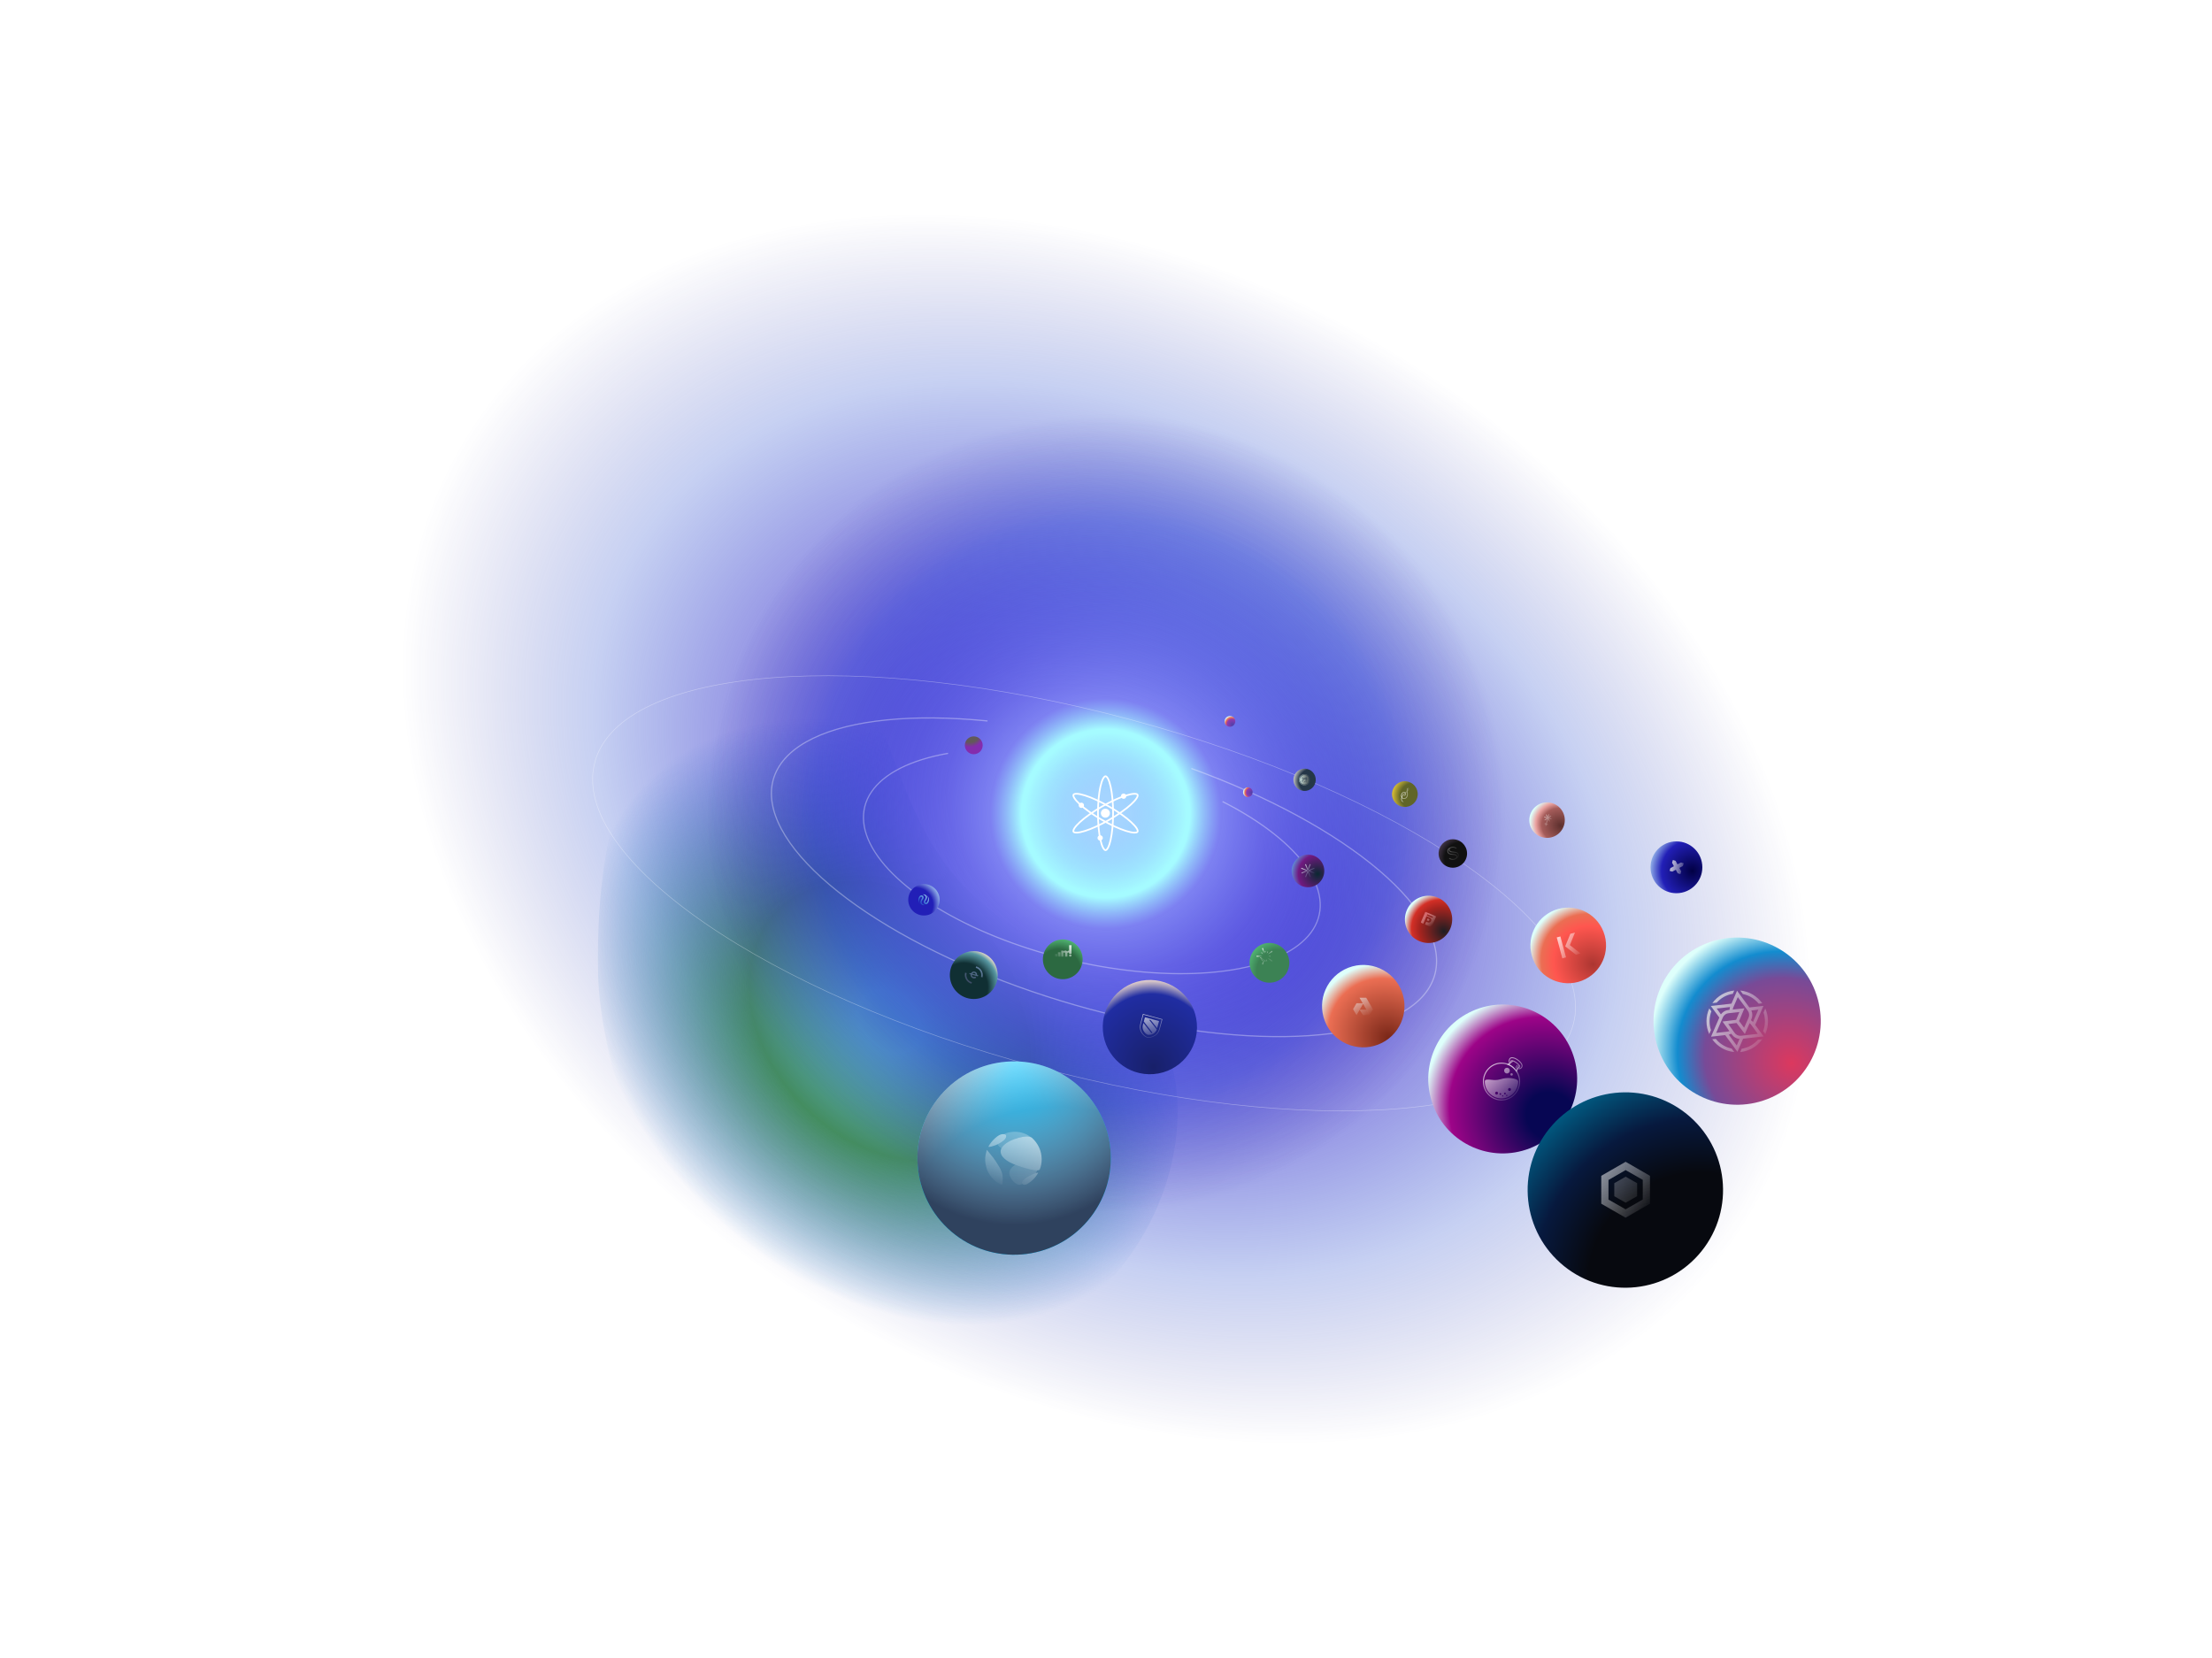 <svg width="3680" height="2758" viewBox="0 0 3680 2758" fill="none" xmlns="http://www.w3.org/2000/svg">
<g filter="url(#filter0_f_1_1587)">
<g filter="url(#filter1_f_1_1587)">
<path d="M995.191 1627.84C995.191 1627.84 1004.19 2131.93 1494.57 2241.07C1909.26 2333.38 2129.82 1735.45 1798.92 1599.36C1572.2 1506.13 1532.75 1386.78 1475.99 1233.19C1385.96 989.55 978.406 1015.83 995.191 1627.84Z" fill="url(#paint0_radial_1_1587)"/>
</g>
<g filter="url(#filter2_f_1_1587)">
<path d="M1345.05 2340.54C2275.85 2820.43 3252.01 2778.97 3525.37 2247.93C3798.72 1716.88 3265.75 897.355 2334.95 417.461C1404.15 -62.434 427.987 -20.969 154.633 510.074C-118.721 1041.12 414.246 1860.64 1345.05 2340.54Z" fill="url(#paint1_radial_1_1587)"/>
</g>
<circle cx="1839.5" cy="1353.5" r="690.5" fill="url(#paint2_radial_1_1587)"/>
</g>
<g filter="url(#filter3_i_1_1587)">
<circle cx="1839.5" cy="1353.5" r="154.5" fill="url(#paint3_radial_1_1587)"/>
</g>
<path d="M1576.74 1253.48C1514.9 1264.4 1470.48 1286.88 1449.68 1317.67C1428.91 1348.44 1432.71 1386.03 1460.68 1425.18C1488.66 1464.34 1539.37 1503.04 1605.67 1535.8C1671.97 1568.56 1750.49 1593.7 1830.12 1607.68C1909.76 1621.66 1986.47 1623.77 2049.42 1613.7C2112.39 1603.64 2158.35 1581.93 2180.88 1551.68C2192.14 1536.56 2197.27 1519.69 2196.31 1501.72C2195.35 1483.75 2188.29 1464.66 2175.15 1445.1C2148.88 1405.99 2099.63 1367.06 2034.34 1333.82M1642.37 1199.46C1518.89 1187.24 1416.03 1197.58 1352.29 1228.57C1320.43 1244.06 1299.4 1264.19 1289.65 1287.83C1279.89 1311.47 1281.37 1338.65 1294.59 1368.29C1321.05 1427.59 1392.73 1492.73 1496.79 1551.97C1600.85 1611.2 1730.4 1660.62 1862.12 1691.32C1993.84 1722.02 2119.06 1731.98 2215.24 1719.41C2263.32 1713.13 2302.56 1701.43 2331.58 1685.08C2360.59 1668.74 2379.38 1647.76 2386.63 1622.94C2393.87 1598.12 2389.34 1570.21 2373.73 1540.61C2358.12 1511.01 2331.43 1479.72 2294.39 1448.16C2220.3 1385.02 2109.71 1324.94 1982.51 1278.73M1576.65 1252.99C1514.77 1263.92 1470.18 1286.43 1449.27 1317.39C1428.34 1348.39 1432.23 1386.21 1460.28 1425.47C1488.32 1464.73 1539.11 1503.47 1605.45 1536.25C1671.8 1569.03 1750.36 1594.19 1830.04 1608.17C1909.71 1622.16 1986.48 1624.27 2049.5 1614.2C2112.51 1604.13 2158.63 1582.38 2181.28 1551.98C2192.61 1536.77 2197.78 1519.79 2196.81 1501.7C2195.84 1483.61 2188.74 1464.43 2175.57 1444.82C2149.22 1405.61 2099.89 1366.63 2034.57 1333.38L2034.12 1334.27C2099.36 1367.48 2148.53 1406.37 2174.74 1445.38C2187.84 1464.88 2194.85 1483.89 2195.81 1501.75C2196.76 1519.6 2191.67 1536.36 2180.48 1551.38C2158.06 1581.47 2112.26 1603.16 2049.34 1613.21C1986.46 1623.26 1909.8 1621.16 1830.21 1607.19C1750.62 1593.22 1672.15 1568.08 1605.9 1535.35C1539.63 1502.61 1489 1463.96 1461.09 1424.89C1433.2 1385.85 1429.48 1348.49 1450.1 1317.95C1470.78 1287.33 1515.03 1264.89 1576.82 1253.98L1576.65 1252.99ZM1642.42 1198.96C1518.91 1186.74 1415.94 1197.07 1352.07 1228.12C1320.14 1243.64 1299 1263.85 1289.18 1287.64C1279.36 1311.43 1280.87 1338.76 1294.14 1368.5C1320.66 1427.94 1392.46 1493.15 1496.55 1552.41C1600.64 1611.67 1730.24 1661.1 1862 1691.81C1993.76 1722.51 2119.05 1732.48 2215.3 1719.91C2263.43 1713.62 2302.73 1701.91 2331.82 1685.52C2360.92 1669.13 2379.82 1648.06 2387.11 1623.08C2394.4 1598.1 2389.83 1570.06 2374.17 1540.38C2358.52 1510.7 2331.78 1479.37 2294.71 1447.78C2220.57 1384.59 2109.91 1324.48 1982.68 1278.26L1982.34 1279.2C2109.5 1325.39 2220.04 1385.45 2294.06 1448.54C2331.08 1480.08 2357.72 1511.32 2373.29 1540.85C2388.86 1570.37 2393.34 1598.14 2386.15 1622.8C2378.95 1647.46 2360.27 1668.35 2331.33 1684.65C2302.38 1700.95 2263.22 1712.64 2215.17 1718.92C2119.07 1731.47 1993.92 1721.52 1862.23 1690.83C1730.55 1660.14 1601.05 1610.74 1497.04 1551.54C1393 1492.31 1321.44 1427.23 1295.05 1368.09C1281.87 1338.54 1280.41 1311.5 1290.11 1288.02C1299.81 1264.53 1320.72 1244.47 1352.51 1229.02C1416.13 1198.09 1518.87 1187.75 1642.32 1199.96L1642.42 1198.96ZM1726.08 1775.19C1501.24 1714.93 1306.38 1628 1173.09 1536.17C1106.45 1490.25 1055.23 1443.13 1023.34 1397.52C991.452 1351.92 978.945 1307.89 989.598 1268.13C1000.25 1228.37 1033.09 1196.5 1083.51 1172.95C1133.92 1149.4 1201.84 1134.2 1282.51 1127.77C1443.84 1114.89 1656.06 1137.04 1880.9 1197.3C2105.75 1257.56 2300.61 1344.49 2433.89 1436.32C2500.53 1482.24 2551.76 1529.36 2583.64 1574.97C2615.53 1620.57 2628.04 1664.6 2617.39 1704.36C2606.73 1744.12 2573.89 1775.99 2523.48 1799.54C2473.06 1823.09 2405.14 1838.29 2324.47 1844.72C2163.14 1857.6 1950.92 1835.45 1726.08 1775.19Z" stroke="white" stroke-opacity="0.333"/>
<g filter="url(#filter4_i_1_1587)">
<path d="M2204.05 1698.72C2217.71 1734.04 2257.41 1751.59 2292.73 1737.94C2328.05 1724.28 2345.61 1684.57 2331.95 1649.26C2318.29 1613.94 2278.59 1596.38 2243.27 1610.04C2207.95 1623.7 2190.39 1663.4 2204.05 1698.72Z" fill="url(#paint4_radial_1_1587)"/>
</g>
<path d="M2261.76 1660L2278.53 1688.97L2284.11 1679.32L2272.94 1660H2261.76Z" fill="url(#paint5_linear_1_1587)"/>
<path d="M2261.76 1679.87L2267.56 1688.98H2279.15L2273.36 1679.87H2261.76Z" fill="url(#paint6_linear_1_1587)"/>
<path d="M2256.79 1669.11L2251 1679.04L2256.8 1688.97L2268.39 1669.11H2256.79Z" fill="url(#paint7_linear_1_1587)"/>
<g filter="url(#filter5_i_1_1587)">
<path d="M2384.51 1839.84C2409.17 1903.62 2480.88 1935.33 2544.67 1910.66C2608.45 1885.99 2640.16 1814.29 2615.49 1750.5C2590.83 1686.71 2519.12 1655 2455.33 1679.67C2391.55 1704.34 2359.84 1776.05 2384.51 1839.84Z" fill="url(#paint8_radial_1_1587)"/>
</g>
<path fill-rule="evenodd" clip-rule="evenodd" d="M2525.48 1762.94C2529.72 1766.08 2532.07 1768.91 2532.81 1771.73C2533.28 1773.33 2532.86 1775.24 2531.81 1776.68C2530.77 1778.12 2529.09 1778.92 2527.15 1778.92C2526.42 1778.92 2525.69 1778.81 2524.95 1778.6C2524.22 1780.67 2523.7 1782.7 2523.54 1784.46L2523.49 1785.09C2519.72 1778.44 2513.7 1773.33 2506.47 1770.88C2506.68 1770.82 2508.25 1770.34 2511.03 1768.64C2510.71 1768.16 2510.45 1767.63 2510.24 1767.2C2509.67 1765.82 2509.88 1763.53 2510.77 1761.82C2511.5 1760.38 2512.65 1759.43 2513.96 1759.16C2514.48 1759.05 2515.01 1759 2515.58 1759C2518.46 1759 2522.08 1760.44 2525.48 1762.94ZM2531.34 1772.15C2531.97 1774.66 2530.03 1778.38 2525.27 1777.05C2524.85 1776.89 2524.43 1776.79 2524.06 1776.73C2523.59 1777.85 2523.07 1779.13 2522.7 1780.57C2519.56 1776.31 2515.37 1772.9 2510.56 1770.72C2510.75 1770.6 2510.94 1770.48 2511.15 1770.36C2511.8 1769.97 2512.52 1769.54 2513.28 1769.01C2512.49 1768.05 2511.92 1767.2 2511.66 1766.62C2511.03 1765.12 2511.76 1761.24 2514.27 1760.7C2516.79 1760.17 2520.71 1761.34 2524.59 1764.22C2528.46 1767.09 2530.66 1769.65 2531.34 1772.15Z" fill="url(#paint9_linear_1_1587)"/>
<path d="M2517.52 1765.98C2518.57 1766.4 2519.93 1767.15 2521.6 1768.27C2523.59 1769.6 2525.32 1771.09 2526.42 1772.26C2524.59 1774.71 2523.38 1778.07 2522.65 1780.41C2523.02 1780.94 2523.44 1781.47 2523.8 1782.01C2524.17 1780.67 2524.8 1778.7 2525.64 1776.73C2525.84 1776.79 2526.11 1776.79 2526.37 1776.79C2527 1776.79 2527.73 1776.68 2528.31 1776.2C2528.72 1775.88 2529.2 1775.3 2529.14 1774.23C2529.14 1773.22 2528.36 1771.94 2526.73 1770.4C2525.58 1769.28 2524.01 1768.05 2522.44 1766.93C2517.94 1763.9 2514.8 1763.05 2513.38 1764.49C2512.44 1765.44 2512.55 1766.62 2512.86 1767.47C2511.19 1768.59 2509.77 1769.38 2508.83 1769.92C2509.46 1770.13 2510.03 1770.4 2510.66 1770.66C2512.34 1769.76 2514.75 1768.21 2517.52 1765.98ZM2527.42 1773.59C2527.57 1773.86 2527.62 1774.12 2527.62 1774.28C2527.62 1774.76 2527.47 1774.92 2527.36 1775.03C2527.15 1775.19 2526.73 1775.3 2526.37 1775.3C2526.68 1774.66 2527.05 1774.12 2527.42 1773.59ZM2514.48 1765.66C2514.64 1765.5 2515.06 1765.39 2515.74 1765.5C2515.22 1765.92 2514.69 1766.3 2514.17 1766.67C2514.12 1766.3 2514.17 1765.92 2514.48 1765.66Z" fill="url(#paint10_linear_1_1587)"/>
<path d="M2497.99 1767.95C2480.87 1767.95 2467 1782.06 2467 1799.47C2467 1816.89 2480.87 1831 2497.99 1831C2515.11 1831 2528.99 1816.89 2528.99 1799.47C2528.99 1782.06 2515.06 1767.95 2497.99 1767.95ZM2497.99 1829.24C2481.82 1829.24 2468.73 1815.93 2468.73 1799.47C2468.73 1783.02 2481.82 1769.7 2497.99 1769.7C2514.17 1769.7 2527.26 1783.02 2527.26 1799.47C2527.26 1815.93 2514.12 1829.24 2497.99 1829.24Z" fill="url(#paint11_linear_1_1587)"/>
<path d="M2507.1 1786.05C2509.7 1786.05 2511.81 1783.91 2511.81 1781.26C2511.81 1778.61 2509.7 1776.47 2507.1 1776.47C2504.5 1776.47 2502.39 1778.61 2502.39 1781.26C2502.39 1783.91 2504.5 1786.05 2507.1 1786.05Z" fill="url(#paint12_linear_1_1587)"/>
<path d="M2514.8 1789.62C2515.9 1789.62 2516.79 1788.72 2516.79 1787.6C2516.79 1786.48 2515.9 1785.57 2514.8 1785.57C2513.7 1785.57 2512.81 1786.48 2512.81 1787.6C2512.81 1788.72 2513.7 1789.62 2514.8 1789.62Z" fill="url(#paint13_linear_1_1587)"/>
<path d="M2521.92 1777.43C2521.87 1777.43 2521.81 1777.43 2521.81 1777.43C2521.5 1777.37 2521.29 1777.05 2521.34 1776.68C2521.81 1774.23 2523.8 1771.89 2523.91 1771.78C2524.12 1771.51 2524.54 1771.51 2524.75 1771.73C2525.01 1771.94 2525.01 1772.37 2524.8 1772.58C2524.75 1772.63 2522.91 1774.82 2522.49 1776.95C2522.44 1777.27 2522.18 1777.43 2521.92 1777.43Z" fill="url(#paint14_linear_1_1587)"/>
<path fill-rule="evenodd" clip-rule="evenodd" d="M2470.14 1799.4C2470.14 1799.42 2470.14 1799.45 2470.14 1799.47C2470.14 1799.53 2470.14 1799.58 2470.14 1799.64C2470.37 1814.77 2482.31 1827.05 2497.15 1827.47C2497.06 1827.48 2496.98 1827.48 2496.89 1827.49H2498C2498.66 1827.49 2499.27 1827.48 2499.88 1827.43L2499.8 1827.43C2514.3 1826.48 2525.79 1814.19 2525.79 1799.21H2525.73C2525.43 1796.12 2519.99 1794.34 2512.81 1793.72C2507.47 1793.3 2502.08 1793.83 2495.9 1795.75C2490.56 1797.34 2485.74 1797.08 2482.23 1796.65C2474.62 1795.77 2470.35 1795.64 2470.15 1799.21H2470.14C2470.14 1799.27 2470.14 1799.33 2470.14 1799.4ZM2496.06 1821.68C2496.87 1821.68 2497.53 1821.01 2497.53 1820.19C2497.53 1819.37 2496.87 1818.7 2496.06 1818.7C2495.25 1818.7 2494.59 1819.37 2494.59 1820.19C2494.59 1821.01 2495.25 1821.68 2496.06 1821.68ZM2505.17 1819.44C2505.17 1820.27 2504.51 1820.93 2503.7 1820.93C2502.89 1820.93 2502.24 1820.27 2502.24 1819.44C2502.24 1818.62 2502.89 1817.95 2503.7 1817.95C2504.51 1817.95 2505.17 1818.62 2505.17 1819.44ZM2499.93 1824.4C2500.54 1824.4 2501.03 1823.9 2501.03 1823.28C2501.03 1822.66 2500.54 1822.16 2499.93 1822.16C2499.32 1822.16 2498.83 1822.66 2498.83 1823.28C2498.83 1823.9 2499.32 1824.4 2499.93 1824.4ZM2507.78 1822.48C2507.78 1823.1 2507.29 1823.6 2506.68 1823.6C2506.08 1823.6 2505.58 1823.1 2505.58 1822.48C2505.58 1821.86 2506.08 1821.36 2506.68 1821.36C2507.29 1821.36 2507.78 1821.86 2507.78 1822.48ZM2489.83 1821.15C2491.16 1821.15 2492.23 1820.05 2492.23 1818.7C2492.23 1817.35 2491.16 1816.25 2489.83 1816.25C2488.5 1816.25 2487.42 1817.35 2487.42 1818.7C2487.42 1820.05 2488.5 1821.15 2489.83 1821.15ZM2513.75 1812.68C2513.75 1814.03 2512.67 1815.13 2511.34 1815.13C2510.01 1815.13 2508.94 1814.03 2508.94 1812.68C2508.94 1811.33 2510.01 1810.23 2511.34 1810.23C2512.67 1810.23 2513.75 1811.33 2513.75 1812.68Z" fill="url(#paint15_linear_1_1587)"/>
<path d="M2602.02 2106.52C2671.93 2162.84 2774.26 2151.82 2830.58 2081.91C2886.9 2012.01 2875.89 1909.68 2805.98 1853.36C2736.07 1797.04 2633.74 1808.05 2577.42 1877.96C2521.1 1947.87 2532.11 2050.2 2602.02 2106.52Z" fill="url(#paint16_radial_1_1587)"/>
<path d="M2704.5 1933L2664 1956.3V2002.7L2704.5 2026L2745 2002.7V1956.3L2704.5 1933ZM2733.04 1995.83L2704.5 2012.06L2675.96 1995.83V1963.17L2704.5 1946.73L2733.04 1963.17V1995.83Z" fill="url(#paint17_linear_1_1587)"/>
<path d="M2704.5 1946.73V1933L2664 1956.3V2002.7L2704.5 2026V2012.06L2675.96 1995.83V1963.17L2704.5 1946.73Z" fill="url(#paint18_linear_1_1587)"/>
<path d="M2704.5 2012.06L2704.5 2025.79L2745 2002.49L2745 1956.3L2704.5 1933V1946.73L2733.04 1962.96V1995.62L2704.5 2012.06Z" fill="url(#paint19_linear_1_1587)"/>
<path d="M2723.6 1990.21L2704.5 2001.03L2685.61 1990.21V1968.57L2704.5 1957.76L2723.6 1968.57V1990.21Z" fill="url(#paint20_linear_1_1587)"/>
<g filter="url(#filter6_i_1_1587)">
<path d="M2339.95 1543.81C2347.78 1564.06 2370.55 1574.13 2390.81 1566.3C2411.06 1558.46 2421.13 1535.69 2413.3 1515.44C2405.46 1495.18 2382.69 1485.12 2362.44 1492.95C2342.18 1500.78 2332.12 1523.55 2339.95 1543.81Z" fill="url(#paint21_radial_1_1587)"/>
</g>
<path fill-rule="evenodd" clip-rule="evenodd" d="M2388.22 1524.17L2372.32 1517.4C2371.73 1517.15 2371.05 1517.42 2370.79 1518.01L2364.02 1533.91C2363.77 1534.5 2364.04 1535.18 2364.63 1535.43L2367.82 1536.79L2373.14 1524.31L2378.07 1526.41C2379.07 1526.84 2379.84 1527.37 2380.38 1528C2380.92 1528.64 2381.23 1529.34 2381.32 1530.09C2381.4 1530.84 2381.28 1531.6 2380.95 1532.39C2380.64 1533.11 2380.19 1533.7 2379.6 1534.17C2379.02 1534.62 2378.3 1534.88 2377.46 1534.96C2376.61 1535.03 2375.68 1534.85 2374.66 1534.42L2372.77 1533.61L2370.87 1538.09L2380.53 1542.21C2381.12 1542.46 2381.81 1542.19 2382.06 1541.6L2388.83 1525.7C2389.08 1525.11 2388.81 1524.42 2388.22 1524.17ZM2375.46 1531.9C2376.04 1532.15 2376.53 1532.19 2376.93 1532.04C2377.33 1531.89 2377.64 1531.57 2377.85 1531.07C2378.06 1530.57 2378.09 1530.12 2377.92 1529.73C2377.75 1529.34 2377.37 1529.02 2376.79 1528.77L2375.14 1528.06L2373.81 1531.19L2375.46 1531.9ZM2374.49 1521.15L2384.07 1525.23L2383.21 1527.24L2373.64 1523.16L2374.49 1521.15Z" fill="url(#paint22_linear_1_1587)"/>
<path d="M2420.64 1396.61C2407.73 1394.6 2395.62 1403.44 2393.61 1416.36C2391.6 1429.27 2400.44 1441.38 2413.36 1443.39C2426.27 1445.4 2438.38 1436.56 2440.39 1423.64C2442.4 1410.73 2433.56 1398.62 2420.64 1396.61Z" fill="url(#paint23_radial_1_1587)"/>
<path fill-rule="evenodd" clip-rule="evenodd" d="M2422.27 1411.77C2422.66 1411.99 2423.14 1411.82 2423.28 1411.42C2423.44 1411.1 2423.29 1410.7 2422.97 1410.54C2419.82 1408.87 2417.25 1408.28 2413.57 1409.46C2409.7 1410.7 2406.77 1413.65 2408.14 1417.84C2409.34 1421.55 2413.44 1421.93 2417.05 1422.28C2419.81 1422.54 2422.24 1422.77 2422.82 1424.49C2423.46 1426.4 2421.75 1428.1 2420.03 1428.68C2416.76 1429.76 2414.51 1429.12 2411.79 1427.65C2411.45 1427.46 2411.03 1427.57 2410.82 1427.87C2410.59 1428.21 2410.71 1428.66 2411.06 1428.89C2414.13 1430.62 2416.97 1431.14 2420.58 1429.97C2424.16 1428.73 2428.12 1425.51 2426.75 1421.32C2425.57 1417.68 2421.62 1417.26 2418.06 1416.94C2415.13 1416.64 2412.4 1416.37 2411.72 1414.28C2411.23 1412.77 2412.8 1411.15 2414.11 1410.72C2417.31 1409.7 2419.63 1410.28 2422.27 1411.77ZM2425.4 1421.77C2425.84 1423.41 2425.31 1425.07 2424.15 1426.26L2424.07 1426.24C2424.38 1425.44 2424.23 1424.56 2424.01 1423.74C2423.36 1421.31 2420.41 1421.1 2417.28 1420.86C2413.82 1420.59 2410.19 1420.32 2409.31 1417.04C2408.91 1415.55 2409.17 1413.76 2410.3 1412.66L2410.36 1412.72C2410.21 1413.52 2410.26 1414.35 2410.47 1415.13C2411.19 1417.82 2414.49 1418.09 2417.84 1418.39C2421.27 1418.68 2424.65 1418.97 2425.4 1421.77Z" fill="url(#paint24_linear_1_1587)"/>
<path d="M2549.92 1381.92C2559.54 1395.09 2578.01 1397.97 2591.18 1388.35C2604.35 1378.73 2607.23 1360.26 2597.61 1347.09C2587.99 1333.92 2569.52 1331.05 2556.35 1340.66C2543.18 1350.28 2540.31 1368.75 2549.92 1381.92Z" fill="url(#paint25_radial_1_1587)"/>
<path d="M2577.3 1355.69C2577.42 1355.26 2577.2 1354.83 2576.82 1354.73L2576.82 1354.73C2576.43 1354.63 2576.03 1354.89 2575.92 1355.32L2574.96 1358.87L2573.18 1355.33C2572.99 1354.96 2572.55 1354.84 2572.2 1355.07L2572.2 1355.07C2571.85 1355.3 2571.72 1355.79 2571.9 1356.17L2573.67 1359.68L2569.84 1358.65C2569.46 1358.55 2569.06 1358.81 2568.94 1359.24L2568.94 1359.24C2568.83 1359.67 2569.04 1360.1 2569.42 1360.21L2573.29 1361.25L2569.97 1363.44C2569.62 1363.67 2569.49 1364.16 2569.67 1364.54L2569.68 1364.54C2569.86 1364.91 2570.3 1365.03 2570.65 1364.8L2573.96 1362.62L2571.95 1370.12L2570.54 1369.74C2570.16 1369.64 2569.75 1369.9 2569.64 1370.33L2569.64 1370.33C2569.52 1370.76 2569.74 1371.19 2570.12 1371.3L2571.53 1371.68L2571.1 1373.28C2570.99 1373.71 2571.21 1374.14 2571.59 1374.24L2571.59 1374.24C2571.97 1374.34 2572.37 1374.08 2572.49 1373.65L2572.92 1372.05L2574.27 1372.41C2574.65 1372.52 2575.06 1372.25 2575.17 1371.82L2575.17 1371.82C2575.29 1371.39 2575.07 1370.96 2574.69 1370.86L2573.33 1370.49L2575.34 1363L2577.12 1366.52C2577.31 1366.9 2577.75 1367.01 2578.1 1366.78L2578.1 1366.78C2578.45 1366.55 2578.58 1366.06 2578.39 1365.68L2576.61 1362.14L2580.44 1363.17C2580.82 1363.27 2581.22 1363.01 2581.34 1362.58L2581.34 1362.58C2581.46 1362.15 2581.24 1361.72 2580.86 1361.61L2577.04 1360.59L2580.33 1358.41C2580.68 1358.18 2580.81 1357.69 2580.62 1357.31L2580.62 1357.31C2580.43 1356.94 2579.99 1356.82 2579.64 1357.05L2576.36 1359.22L2577.3 1355.69Z" fill="url(#paint26_linear_1_1587)"/>
<g filter="url(#filter7_i_1_1587)">
<path d="M2760.29 1749.1C2787.99 1820.74 2868.53 1856.36 2940.17 1828.65C3011.8 1800.94 3047.42 1720.41 3019.71 1648.77C2992.01 1577.13 2911.47 1541.52 2839.83 1569.22C2768.2 1596.93 2732.58 1677.46 2760.29 1749.1Z" fill="url(#paint27_radial_1_1587)"/>
</g>
<path d="M2870.06 1722.18L2846.58 1724.81L2860.36 1693L2846.24 1673.74L2880.57 1669.82L2889.9 1648.39L2910.33 1676.17L2933.82 1673.54L2920.09 1705.2L2934.11 1724.32L2899.96 1728.2L2890.5 1749.95L2870.06 1722.18ZM2879.82 1720.07C2878.91 1720.52 2877.95 1720.88 2876.96 1721.15L2876.07 1721.41L2889.32 1739.41L2894.02 1728.59L2893.17 1728.49C2888.55 1727.91 2884.34 1725.41 2881.62 1721.66L2880.3 1719.85L2879.82 1720.07ZM2875.22 1703.76L2885.89 1718.53C2888.07 1721.53 2891.58 1723.32 2895.27 1723.32C2895.7 1723.32 2896.13 1723.31 2896.56 1723.25L2924.42 1720.09L2913.33 1704.92C2912.78 1704.17 2912.15 1703.5 2911.43 1702.91L2910.78 1702.36L2902.84 1720.29L2889.03 1702.02L2875.22 1703.76ZM2875.69 1685.76C2871.55 1686.18 2867.96 1688.84 2866.3 1692.67L2855.11 1718.5L2873.69 1716.41C2874.62 1716.31 2875.52 1716.08 2876.38 1715.78L2877.17 1715.48L2865.66 1699.6L2888.34 1696.73L2893.73 1683.84L2875.69 1685.76ZM2893.24 1698.8L2901.64 1709.94L2909.03 1693.25C2910.73 1689.44 2910.23 1684.99 2907.77 1681.61L2891.1 1658.95L2883.6 1676.17C2883.22 1677.03 2882.97 1677.92 2882.8 1678.82L2882.66 1679.66L2902.1 1677.61L2893.24 1698.8ZM2913.66 1681.15L2913.98 1681.94C2915.78 1686.25 2915.74 1691.16 2913.86 1695.41L2912.95 1697.46L2913.4 1697.77C2914.24 1698.34 2915.02 1698.99 2915.76 1699.7L2916.43 1700.36L2925.31 1679.85L2913.66 1681.15ZM2855.94 1678L2863.03 1687.66L2863.54 1686.99C2866.37 1683.33 2870.58 1680.96 2875.13 1680.47L2877.35 1680.23L2877.39 1679.68C2877.46 1678.57 2877.65 1677.46 2877.95 1676.36L2878.21 1675.44L2855.94 1678Z" fill="url(#paint28_linear_1_1587)"/>
<path d="M2885.23 1750.36C2870.47 1748.94 2857.24 1741.28 2848.57 1729.12L2854.51 1728.46C2855.48 1729.66 2856.53 1730.82 2857.6 1731.9C2864.04 1738.37 2872.1 1742.73 2880.93 1744.53L2885.23 1750.36Z" fill="url(#paint29_linear_1_1587)"/>
<path d="M2897.6 1744.87C2907.17 1743.33 2915.85 1738.85 2922.76 1731.92C2923.38 1731.3 2924.01 1730.63 2924.63 1729.93L2931.83 1729.11C2923.19 1741.24 2909.96 1748.93 2895.22 1750.37L2897.6 1744.87Z" fill="url(#paint30_linear_1_1587)"/>
<path d="M2933.29 1715.59C2935.25 1710.37 2936.25 1704.84 2936.25 1699.17C2936.25 1694.18 2935.46 1689.26 2933.92 1684.58L2936.81 1677.92C2939.84 1684.61 2941.38 1691.75 2941.38 1699.17C2941.38 1706.59 2939.86 1713.72 2936.83 1720.4L2933.29 1715.59Z" fill="url(#paint31_linear_1_1587)"/>
<path d="M2843.59 1720.48C2840.54 1713.79 2839 1706.62 2839 1699.19C2839 1691.71 2840.56 1684.51 2843.64 1677.78L2847.16 1682.59C2845.14 1687.88 2844.12 1693.46 2844.12 1699.19C2844.12 1704.21 2844.9 1709.14 2846.46 1713.84L2843.59 1720.48Z" fill="url(#paint32_linear_1_1587)"/>
<path d="M2848.79 1668.93C2857.45 1656.99 2870.59 1649.4 2885.21 1648L2882.81 1653.49C2873.25 1655.03 2864.54 1659.52 2857.62 1666.47C2857.11 1667 2856.58 1667.55 2856.05 1668.13L2848.79 1668.93Z" fill="url(#paint33_linear_1_1587)"/>
<path d="M2925.88 1669.91C2924.88 1668.69 2923.84 1667.55 2922.76 1666.45C2916.34 1660 2908.28 1655.63 2899.47 1653.84L2895.19 1648C2909.91 1649.42 2923.14 1657.09 2931.8 1669.24L2925.88 1669.91Z" fill="url(#paint34_linear_1_1587)"/>
<g filter="url(#filter8_i_1_1587)">
<path d="M1906.74 1630.73C1949.9 1627.27 1987.69 1659.46 1991.15 1702.62C1994.61 1745.78 1962.43 1783.58 1919.26 1787.04C1876.1 1790.5 1838.31 1758.31 1834.85 1715.15C1831.39 1671.98 1863.57 1634.19 1906.74 1630.73Z" fill="url(#paint35_radial_1_1587)"/>
</g>
<path fill-rule="evenodd" clip-rule="evenodd" d="M1901.46 1686.97L1933.91 1695.65L1930.28 1709.24C1930.22 1709.46 1930.16 1709.7 1930.09 1709.96C1929.36 1712.78 1928.13 1717.52 1924.91 1720.61C1920.52 1724.89 1913.91 1727.3 1908.37 1726.32L1908.32 1726.31L1908.28 1726.3C1902.95 1724.37 1898.43 1718.98 1896.76 1713.07L1896.76 1713.07C1895.56 1708.77 1896.85 1704.09 1897.63 1701.28C1897.7 1701.03 1897.76 1700.78 1897.82 1700.56L1901.46 1686.97ZM1902.2 1688.25L1898.84 1700.83C1898.78 1701.06 1898.71 1701.3 1898.64 1701.55C1897.86 1704.39 1896.65 1708.79 1897.77 1712.79C1899.36 1718.41 1903.65 1723.49 1908.59 1725.3C1913.74 1726.19 1919.99 1723.93 1924.18 1719.86L1924.18 1719.85C1927.17 1716.99 1928.33 1712.53 1929.08 1709.68C1929.14 1709.43 1929.2 1709.19 1929.26 1708.97L1932.63 1696.39L1902.2 1688.25Z" fill="url(#paint36_linear_1_1587)"/>
<path d="M1928.23 1698.86L1904.78 1692.59L1902.89 1699.65L1917.35 1718.23L1915.66 1719.08L1902.25 1702.02L1901.43 1705.11C1898.82 1714.87 1907.05 1720.97 1909.57 1721.65C1918.32 1722.75 1923.42 1716.43 1924.39 1712.79L1911.6 1696.48L1914.51 1697.26L1925.06 1710.72L1928.23 1698.86Z" fill="url(#paint37_linear_1_1587)"/>
<g filter="url(#filter9_i_1_1587)">
<path d="M1791.41 1804.27C1859.05 1861.87 1867.19 1963.39 1809.59 2031.03C1751.99 2098.67 1650.46 2106.8 1582.83 2049.2C1515.19 1991.6 1507.06 1890.08 1564.66 1822.45C1622.25 1754.81 1723.78 1746.67 1791.41 1804.27Z" fill="url(#paint38_radial_1_1587)"/>
<path d="M1791.41 1804.27C1859.05 1861.87 1867.19 1963.39 1809.59 2031.03C1751.99 2098.67 1650.46 2106.8 1582.83 2049.2C1515.19 1991.6 1507.06 1890.08 1564.66 1822.45C1622.25 1754.81 1723.78 1746.67 1791.41 1804.27Z" fill="url(#paint39_radial_1_1587)"/>
</g>
<g opacity="0.3">
<path d="M1688.17 1883C1699.21 1883 1709.39 1886.9 1716.97 1893.63C1716.35 1893.07 1715.7 1892.54 1715.04 1892.02C1712.27 1890.81 1708.82 1890.81 1707.44 1890.81C1695.9 1891.18 1671.95 1898.84 1666.03 1910.51C1663.02 1908.49 1660.74 1906.27 1659.53 1903.88C1664.89 1901.41 1670.19 1898.01 1672.79 1894.06C1672.79 1894.04 1672.84 1893.94 1672.91 1893.79C1673.55 1892.56 1676.15 1887.51 1670.06 1886.95C1669.04 1887.37 1668.21 1887.79 1667.37 1888.2C1668.24 1887.77 1669.11 1887.34 1670.19 1886.9C1675.6 1884.3 1681.67 1883 1688.17 1883Z" fill="url(#paint40_linear_1_1587)"/>
<path d="M1695.96 1971.26C1691.2 1971.48 1682.1 1964.32 1679.5 1954.78C1674.74 1936.56 1714.37 1927.46 1718.06 1927.24C1715.78 1927.37 1699.75 1930.91 1688.97 1937.9C1695.86 1940.49 1716.24 1947.74 1725.6 1947.26C1724.99 1948.77 1724.23 1950.31 1723.31 1951.86C1716.27 1954.07 1702.32 1960.57 1700.51 1966.92C1700.17 1968.14 1700.36 1969.12 1700.91 1969.84C1697.98 1970.9 1696.04 1971.26 1695.96 1971.26Z" fill="url(#paint41_linear_1_1587)"/>
</g>
<path d="M1672.79 1894.06C1666.94 1902.95 1647.45 1909.02 1644.2 1908.15C1644.42 1907.94 1644.42 1907.72 1644.63 1907.29C1645.71 1905.12 1647.01 1903.17 1648.53 1901.22C1650.05 1899.26 1651.56 1897.53 1653.3 1895.79C1655.03 1894.06 1656.76 1892.54 1658.71 1891.02C1660.01 1890.16 1661.09 1889.29 1662.39 1888.64C1665.21 1887.12 1668.02 1886.9 1668.89 1886.9C1677.34 1886.9 1672.79 1893.84 1672.79 1894.06Z" fill="url(#paint42_linear_1_1587)"/>
<path d="M1668.02 1956.51C1668.46 1959.33 1668.02 1970.17 1667.37 1971.26C1666.94 1971.26 1665.86 1971.26 1662.82 1969.74C1661.31 1968.87 1659.79 1967.79 1658.28 1966.92C1656.33 1965.4 1654.59 1963.88 1652.86 1962.15C1651.13 1960.41 1649.61 1958.68 1648.1 1956.73C1646.58 1954.78 1645.5 1952.82 1644.2 1950.66C1643.12 1948.49 1642.03 1946.32 1641.38 1943.93C1640.73 1941.55 1640.08 1939.16 1639.65 1936.78C1639.22 1934.39 1639 1931.79 1639 1929.19C1639 1926.59 1639.22 1923.98 1639.65 1921.6C1640.08 1919.21 1640.73 1916.61 1641.38 1914.44C1641.6 1914.01 1641.6 1913.57 1641.82 1913.14C1645.28 1917.69 1649.18 1921.81 1652.43 1926.15C1655.68 1930.49 1660.01 1937.43 1660.88 1938.95C1666.72 1947.84 1667.59 1953.69 1668.02 1956.51Z" fill="url(#paint43_linear_1_1587)"/>
<path d="M1733 1928.76C1733 1934.83 1731.92 1940.68 1729.75 1945.89C1724.34 1951.74 1687.08 1937.21 1686.65 1937C1681.45 1934.83 1666.07 1927.89 1664.77 1917.26C1662.82 1901.87 1693.8 1891.24 1707.44 1890.81C1709.17 1890.81 1714.16 1890.81 1716.97 1893.19C1726.72 1902.08 1733 1914.66 1733 1928.76Z" fill="url(#paint44_linear_1_1587)"/>
<path d="M1707.88 1970.39C1703.76 1972.34 1699.43 1970.82 1700.51 1966.92C1702.68 1959.33 1722.17 1951.52 1726.5 1951.09C1726.94 1951.09 1727.15 1951.31 1726.94 1951.74C1722.39 1959.76 1715.89 1966.27 1707.88 1970.39Z" fill="url(#paint45_linear_1_1587)"/>
<g filter="url(#filter10_i_1_1587)">
<path d="M1645.81 1591.99C1662.55 1606.24 1664.56 1631.37 1650.31 1648.11C1636.05 1664.85 1610.93 1666.86 1594.19 1652.6C1577.45 1638.35 1575.44 1613.23 1589.69 1596.49C1603.95 1579.75 1629.07 1577.74 1645.81 1591.99Z" fill="url(#paint46_radial_1_1587)"/>
</g>
<g clip-path="url(#clip0_1_1587)">
<path d="M1621.71 1616.66C1619.1 1615.96 1616.57 1617.12 1615.36 1619.45L1613.09 1618.84L1612.61 1620.63L1614.74 1621.2C1614.26 1624.1 1615.98 1626.77 1618.8 1627.53C1620.93 1628.1 1622.94 1627.75 1624.09 1626.51L1622.49 1624.75C1621.79 1625.45 1620.56 1625.64 1619.39 1625.32C1617.74 1624.88 1616.84 1623.54 1617.01 1621.81L1626.64 1624.39L1627.74 1622.77L1625.54 1622.18C1625.84 1619.68 1624.26 1617.34 1621.71 1616.66ZM1617.63 1620.06C1618.41 1618.79 1619.59 1618.23 1621.04 1618.61C1622.48 1619 1623.28 1620.17 1623.06 1621.52L1617.63 1620.06Z" fill="url(#paint47_linear_1_1587)"/>
<path d="M1616.87 1634.16L1616.21 1636.64C1608.23 1634.5 1603.49 1626.3 1605.63 1618.32L1608.11 1618.98C1606.34 1625.59 1610.27 1632.39 1616.87 1634.16ZM1623.95 1607.74L1623.29 1610.22C1629.89 1611.99 1633.82 1618.79 1632.05 1625.4L1634.53 1626.06C1636.67 1618.08 1631.93 1609.88 1623.95 1607.74Z" fill="url(#paint48_linear_1_1587)"/>
</g>
<g filter="url(#filter11_if_1_1587)">
<path d="M2037.34 1201.17C2037.87 1206.06 2042.27 1209.61 2047.17 1209.08C2052.06 1208.55 2055.61 1204.15 2055.08 1199.26C2054.55 1194.36 2050.15 1190.82 2045.26 1191.34C2040.36 1191.87 2036.82 1196.27 2037.34 1201.17Z" fill="url(#paint49_radial_1_1587)"/>
</g>
<path d="M2315.94 1323.5C2317.21 1335.25 2327.75 1343.75 2339.5 1342.48C2351.25 1341.22 2359.75 1330.67 2358.48 1318.92C2357.22 1307.17 2346.67 1298.68 2334.92 1299.94C2323.17 1301.21 2314.68 1311.75 2315.94 1323.5Z" fill="url(#paint50_radial_1_1587)"/>
<path d="M2343.41 1314.41C2343.79 1313.86 2344 1313.21 2344 1312.53C2343.99 1312.14 2343.85 1311.76 2343.61 1311.45C2343.5 1311.3 2343.34 1311.18 2343.17 1311.11C2343 1311.03 2342.81 1310.99 2342.62 1311C2341.08 1311 2340.3 1312.44 2340.3 1315.28C2340.3 1315.68 2340.32 1316.09 2340.37 1316.5L2338.09 1318.41C2337.54 1317.94 2336.82 1317.7 2335.95 1317.7C2335.3 1317.69 2334.67 1317.84 2334.09 1318.13C2333.52 1318.41 2333.02 1318.8 2332.61 1319.28C2332.15 1319.85 2331.78 1320.48 2331.51 1321.16C2331.16 1322 2330.99 1322.9 2331 1323.81C2330.98 1324.76 2331.19 1325.69 2331.6 1326.54C2331.28 1327.54 2331.12 1328.58 2331.13 1329.63C2331.13 1330.76 2331.47 1331.87 2332.11 1332.79C2332.77 1333.76 2333.62 1334.24 2334.65 1334.24C2334.68 1334.24 2334.71 1334.24 2334.74 1334.23C2334.77 1334.21 2334.8 1334.2 2334.82 1334.17C2334.85 1334.13 2334.87 1334.09 2334.89 1334.05C2334.9 1334 2334.9 1333.95 2334.9 1333.9C2334.88 1333.61 2334.72 1333.58 2334.65 1333.58C2333.86 1333.58 2333.24 1333.21 2332.73 1332.44C2332.22 1331.67 2331.96 1330.76 2331.97 1329.83C2331.96 1329.04 2332.05 1328.25 2332.22 1327.48C2333.06 1328.45 2334.26 1328.94 2335.78 1328.94C2336.81 1328.96 2337.84 1328.76 2338.78 1328.34C2339.61 1327.96 2340.31 1327.37 2340.83 1326.63C2341.33 1325.9 2341.7 1325.09 2341.93 1324.23C2342.17 1323.35 2342.29 1322.43 2342.29 1321.52C2342.29 1320.6 2342.1 1318.85 2341.72 1316.34C2342.36 1315.76 2342.92 1315.11 2343.41 1314.41V1314.41ZM2343.18 1312.62C2343.18 1313.35 2342.65 1314.27 2341.61 1315.34C2341.57 1314.94 2341.55 1314.6 2341.55 1314.33C2341.55 1312.65 2341.91 1311.8 2342.63 1311.8C2342.87 1311.8 2343.18 1311.88 2343.18 1312.62ZM2337.44 1318.97C2334.74 1321.28 2332.91 1323.47 2332 1325.5C2331.85 1324.97 2331.78 1324.43 2331.78 1323.89C2331.78 1323.25 2331.88 1322.62 2332.07 1322.01C2332.51 1320.59 2333.23 1319.57 2334.22 1318.97C2334.77 1318.65 2335.39 1318.49 2336.02 1318.49C2336.62 1318.49 2337.08 1318.65 2337.44 1318.97ZM2334.54 1322.96C2335.56 1321.76 2336.68 1320.64 2337.87 1319.62C2337.95 1319.88 2338 1320.14 2338 1320.41C2337.99 1321.25 2337.66 1322.06 2337.07 1322.65C2336.65 1323.12 2336.19 1323.35 2335.71 1323.35H2335.53L2335.56 1323.52C2335.58 1323.67 2335.65 1323.8 2335.75 1323.9C2335.86 1324 2335.99 1324.04 2336.14 1324.04C2336.74 1324.04 2337.32 1323.85 2337.8 1323.47C2338.24 1323.14 2338.59 1322.7 2338.79 1322.18C2338.99 1321.66 2339.08 1321.11 2339.07 1320.55C2339.08 1319.99 2338.91 1319.45 2338.6 1318.99L2340.46 1317.45C2340.66 1319.6 2340.77 1320.91 2340.77 1321.34C2340.77 1323.18 2340.38 1324.76 2339.62 1326.04C2339.23 1326.69 2338.68 1327.22 2338.03 1327.58C2337.3 1327.97 2336.48 1328.17 2335.65 1328.15C2334.21 1328.15 2333.17 1327.63 2332.49 1326.56C2332.94 1325.25 2333.64 1324.02 2334.54 1322.96V1322.96Z" fill="url(#paint51_linear_1_1587)"/>
<g filter="url(#filter12_if_1_1587)">
<path d="M2083.86 1319.48C2084.68 1315.14 2081.82 1310.96 2077.48 1310.14C2073.14 1309.32 2068.96 1312.18 2068.14 1316.52C2067.32 1320.86 2070.18 1325.04 2074.52 1325.86C2078.86 1326.68 2083.04 1323.82 2083.86 1319.48Z" fill="url(#paint52_radial_1_1587)"/>
</g>
<g filter="url(#filter13_iif_1_1587)">
<path d="M1626.63 1218.74C1619.86 1223.36 1618.11 1232.6 1622.74 1239.37C1627.36 1246.14 1636.6 1247.89 1643.37 1243.26C1650.14 1238.64 1651.89 1229.4 1647.26 1222.63C1642.64 1215.86 1633.4 1214.12 1626.63 1218.74Z" fill="url(#paint53_radial_1_1587)"/>
</g>
<path d="M2184.98 1474.63C2199.14 1469.67 2206.59 1454.17 2201.63 1440.02C2196.67 1425.86 2181.17 1418.41 2167.02 1423.37C2152.86 1428.33 2145.41 1443.83 2150.37 1457.98C2155.33 1472.14 2170.83 1479.59 2184.98 1474.63Z" fill="url(#paint54_radial_1_1587)"/>
<path d="M2180.55 1438.23L2179.04 1437.63L2175.92 1445.55L2172.61 1437.63L2171.12 1438.26L2175.07 1447.69L2175.06 1447.69L2165.22 1443.83L2164.65 1445.29L2172.98 1448.56L2164.99 1451.89L2165.61 1453.38L2175.06 1449.45L2175.06 1449.45L2171.32 1458.94L2172.78 1459.52L2175.93 1451.53L2179.28 1459.54L2180.78 1458.91L2176.82 1449.45L2186.34 1453.38L2186.95 1451.9L2178.92 1448.58L2187.01 1445.23L2186.4 1443.74L2176.83 1447.7L2176.82 1447.7L2176.82 1449.45L2175.06 1449.45L2175.06 1447.7L2176.82 1447.7L2180.55 1438.23Z" fill="url(#paint55_linear_1_1587)"/>
<g filter="url(#filter14_i_1_1587)">
<path d="M2110.05 1558.41C2092.1 1555.02 2074.8 1566.83 2071.41 1584.78C2068.02 1602.73 2079.83 1620.03 2097.78 1623.42C2115.73 1626.81 2133.03 1615 2136.42 1597.05C2139.81 1579.1 2128 1561.8 2110.05 1558.41Z" fill="url(#paint56_radial_1_1587)"/>
</g>
<path d="M2103.3 1586.09L2103.3 1586.1V1586.1L2101.68 1577.51L2100.31 1577.08L2099.47 1578.22L2099.47 1578.22L2103.3 1586.09Z" fill="url(#paint57_linear_1_1587)"/>
<path d="M2104.19 1582.5L2104.88 1585.83L2105.62 1582.45L2104.88 1581.97L2104.19 1582.51V1582.5Z" fill="url(#paint58_linear_1_1587)"/>
<path d="M2109.33 1583.09L2108.45 1583.19L2107.41 1586.47L2109.7 1583.88L2109.33 1583.09Z" fill="url(#paint59_linear_1_1587)"/>
<path d="M2116.89 1583.78V1582.37L2115.52 1581.93L2109.11 1587.94L2116.89 1583.78Z" fill="url(#paint60_linear_1_1587)"/>
<path d="M2101.22 1587.33L2099.31 1584.47L2098.44 1584.6L2098.31 1585.47L2101.22 1587.33Z" fill="url(#paint61_linear_1_1587)"/>
<path d="M2113.49 1590.26L2110.08 1590.93L2113.49 1591.67H2113.49L2114.01 1590.96L2113.49 1590.26Z" fill="url(#paint62_linear_1_1587)"/>
<path d="M2099.7 1590.94L2090.92 1589.84L2090.08 1590.98L2090.92 1592.12L2099.7 1590.94Z" fill="url(#paint63_linear_1_1587)"/>
<path d="M2096.46 1592.84L2096.19 1593.67L2096.91 1594.18L2099.94 1592.49L2096.46 1592.84Z" fill="url(#paint64_linear_1_1587)"/>
<path d="M2097.46 1595.26L2097.43 1596.13L2098.26 1596.42L2100.69 1593.87L2097.46 1595.26Z" fill="url(#paint65_linear_1_1587)"/>
<path d="M2101.83 1595.04L2099.24 1597.31L2099.48 1598.15L2100.36 1598.19L2101.83 1595.04Z" fill="url(#paint66_linear_1_1587)"/>
<path d="M2104.9 1596.05L2104.21 1599.4L2104.92 1599.91L2105.64 1599.39L2104.9 1596.05Z" fill="url(#paint67_linear_1_1587)"/>
<path d="M2116.91 1598.1V1598.1L2109.11 1593.95L2115.55 1599.95L2116.91 1599.51L2116.91 1598.1Z" fill="url(#paint68_linear_1_1587)"/>
<path d="M2108.31 1598.74L2106.56 1595.81L2106.96 1599.18L2107.8 1599.44L2108.32 1598.74L2108.31 1598.74Z" fill="url(#paint69_linear_1_1587)"/>
<path d="M2103.32 1595.82L2099.53 1603.71L2100.37 1604.85L2101.73 1604.41L2103.32 1595.82Z" fill="url(#paint70_linear_1_1587)"/>
<g filter="url(#filter15_i_1_1587)">
<path d="M1801.45 1578.25C1797.68 1560.38 1780.13 1548.95 1762.25 1552.72C1744.38 1556.49 1732.95 1574.04 1736.72 1591.91C1740.49 1609.79 1758.04 1621.22 1775.91 1617.45C1793.79 1613.68 1805.22 1596.13 1801.45 1578.25Z" fill="url(#paint71_radial_1_1587)"/>
</g>
<path d="M1778.55 1572.6H1782.6V1586.79H1778.55V1585.47C1777.92 1584.22 1776.06 1584.57 1775.78 1585.82V1591.64H1771.86V1585.4C1771.54 1584.71 1769.81 1584.21 1769.11 1585.55V1591.64H1765.45V1581.69H1769.11V1582.83C1771.04 1581.03 1774.24 1580.89 1775.41 1583.11C1775.41 1583.11 1776.68 1581.21 1778.55 1581.7V1572.6Z" fill="url(#paint72_linear_1_1587)"/>
<path d="M1755.01 1587.44H1758.97V1591.64H1755.01V1587.44Z" fill="url(#paint73_linear_1_1587)"/>
<path d="M1764.25 1584.45H1760.05V1591.64H1764.25V1584.45Z" fill="url(#paint74_linear_1_1587)"/>
<path d="M1782.57 1589.66C1782.57 1590.76 1781.67 1591.64 1780.55 1591.64C1779.43 1591.64 1778.52 1590.76 1778.52 1589.66C1778.52 1588.57 1779.43 1587.68 1780.55 1587.68C1781.67 1587.68 1782.57 1588.57 1782.57 1589.66Z" fill="url(#paint75_linear_1_1587)"/>
<path d="M1560.62 1508.42C1566.87 1495.43 1561.41 1479.83 1548.42 1473.58C1535.43 1467.34 1519.83 1472.8 1513.58 1485.79C1507.34 1498.78 1512.8 1514.37 1525.79 1520.62C1538.78 1526.87 1554.38 1521.41 1560.62 1508.42Z" fill="url(#paint76_radial_1_1587)"/>
<path d="M1529.98 1491.11C1530.09 1490.97 1530.21 1490.84 1530.32 1490.7C1530.33 1490.69 1530.34 1490.69 1530.35 1490.69C1530.36 1490.67 1530.37 1490.66 1530.38 1490.65L1530.39 1490.64C1530.48 1490.56 1530.56 1490.48 1530.66 1490.41C1530.99 1490.14 1531.36 1489.93 1531.76 1489.79C1532.99 1489.35 1534.36 1489.62 1535.43 1490.66C1536.93 1492.09 1536.8 1494.41 1535.6 1495.95C1534.09 1498.24 1531.49 1501.44 1535.09 1504.31C1535.73 1504.83 1536.21 1505.25 1538.25 1505.85C1536.92 1506.1 1535.68 1506.03 1534.31 1505.67C1533.33 1505.11 1531.8 1503.9 1531.28 1502.28C1530.5 1499.81 1532.67 1496.13 1533.72 1494.71C1535.16 1492.75 1532.83 1490.63 1531.11 1493C1530.21 1494.23 1528.64 1497.73 1529.19 1500.33C1529.51 1501.8 1529.93 1502.87 1531.62 1504.35C1531.3 1504.15 1531 1503.94 1530.71 1503.7C1526.79 1499.97 1527.25 1494.2 1529.98 1491.11Z" fill="url(#paint77_linear_1_1587)"/>
<path d="M1543.32 1502.89C1543.21 1503.03 1543.09 1503.16 1542.98 1503.3C1542.97 1503.31 1542.96 1503.31 1542.96 1503.31C1542.95 1503.33 1542.93 1503.34 1542.92 1503.35L1542.91 1503.36C1542.83 1503.44 1542.74 1503.52 1542.64 1503.59C1542.31 1503.86 1541.94 1504.06 1541.54 1504.21C1540.31 1504.65 1538.94 1504.38 1537.87 1503.34C1536.37 1501.9 1536.51 1499.59 1537.7 1498.05C1539.21 1495.76 1541.81 1492.56 1538.22 1489.69C1537.57 1489.17 1537.09 1488.75 1535.05 1488.15C1536.38 1487.89 1537.62 1487.97 1538.99 1488.33C1539.97 1488.89 1541.5 1490.1 1542.02 1491.72C1542.81 1494.18 1540.63 1497.87 1539.58 1499.28C1538.14 1501.25 1540.47 1503.37 1542.19 1501C1543.09 1499.76 1544.66 1496.27 1544.11 1493.67C1543.79 1492.2 1543.37 1491.13 1541.68 1489.65C1542 1489.84 1542.3 1490.06 1542.59 1490.3C1546.51 1494.03 1546.06 1499.8 1543.32 1502.89Z" fill="url(#paint78_linear_1_1587)"/>
<g filter="url(#filter16_i_1_1587)">
<path d="M2550.32 1595.68C2562.85 1628.09 2599.29 1644.2 2631.69 1631.67C2664.1 1619.13 2680.21 1582.7 2667.68 1550.29C2655.15 1517.88 2618.71 1501.77 2586.31 1514.3C2553.9 1526.84 2537.79 1563.27 2550.32 1595.68Z" fill="url(#paint79_radial_1_1587)"/>
</g>
<path d="M2595.97 1558.02L2589.89 1559.65L2599.22 1594.48L2605.3 1592.85L2595.97 1558.02Z" fill="url(#paint80_linear_1_1587)"/>
<path d="M2621.92 1588.4L2603.94 1574.55L2612.58 1553.57L2620.21 1551.53L2611.74 1572.46L2629.55 1586.35L2621.92 1588.4Z" fill="url(#paint81_linear_1_1587)"/>
<path d="M2793.61 1485.86C2817.29 1483.31 2834.42 1462.05 2831.87 1438.37C2829.33 1414.69 2808.06 1397.56 2784.38 1400.11C2760.71 1402.66 2743.58 1423.92 2746.12 1447.6C2748.67 1471.28 2769.94 1488.41 2793.61 1485.86Z" fill="url(#paint82_radial_1_1587)"/>
<path fill-rule="evenodd" clip-rule="evenodd" d="M2790.76 1438.08L2787.64 1432.2L2783.14 1430.81L2781.75 1435.31L2784.87 1441.2L2778.99 1444.32L2777.6 1448.82L2782.1 1450.2L2787.99 1447.08L2791.11 1452.97L2795.61 1454.35L2796.99 1449.85L2793.87 1443.97L2799.76 1440.85L2801.14 1436.35L2796.64 1434.96L2790.76 1438.08Z" fill="url(#paint83_linear_1_1587)"/>
<path fill-rule="evenodd" clip-rule="evenodd" d="M1840.13 1293.43C1839.56 1292.9 1839.26 1292.89 1839.21 1292.89C1839.16 1292.89 1838.87 1292.9 1838.3 1293.43C1837.71 1293.97 1837.01 1294.9 1836.26 1296.34C1834.75 1299.2 1833.31 1303.53 1832.07 1309.12C1829.59 1320.25 1828.04 1335.77 1828.04 1353C1828.04 1370.23 1829.59 1385.75 1832.07 1396.88C1833.31 1402.47 1834.75 1406.8 1836.26 1409.66C1837.01 1411.1 1837.71 1412.03 1838.3 1412.57C1838.87 1413.1 1839.16 1413.11 1839.21 1413.11C1839.26 1413.11 1839.56 1413.1 1840.13 1412.57C1840.71 1412.03 1841.42 1411.1 1842.17 1409.66C1843.68 1406.8 1845.12 1402.47 1846.36 1396.88C1848.84 1385.75 1850.39 1370.23 1850.39 1353C1850.39 1335.77 1848.84 1320.25 1846.36 1309.12C1845.12 1303.53 1843.68 1299.2 1842.17 1296.34C1841.42 1294.9 1840.71 1293.97 1840.13 1293.43ZM1853.2 1353C1853.2 1318.25 1846.94 1290.08 1839.21 1290.08C1831.49 1290.08 1825.22 1318.25 1825.22 1353C1825.22 1387.75 1831.49 1415.92 1839.21 1415.92C1846.94 1415.92 1853.2 1387.75 1853.2 1353Z" fill="white"/>
<path fill-rule="evenodd" clip-rule="evenodd" d="M1891.29 1324C1891.46 1323.25 1891.32 1322.99 1891.3 1322.95C1891.28 1322.91 1891.12 1322.66 1890.38 1322.42C1889.62 1322.19 1888.46 1322.05 1886.84 1322.11C1883.6 1322.24 1879.13 1323.16 1873.66 1324.88C1862.78 1328.3 1848.56 1334.71 1833.62 1343.33C1818.69 1351.94 1806.02 1361.05 1797.61 1368.76C1793.39 1372.63 1790.36 1376.04 1788.63 1378.78C1787.76 1380.15 1787.31 1381.22 1787.13 1382C1786.96 1382.75 1787.1 1383.01 1787.13 1383.05C1787.15 1383.09 1787.31 1383.34 1788.05 1383.58C1788.81 1383.81 1789.96 1383.95 1791.59 1383.89C1794.82 1383.76 1799.3 1382.84 1804.76 1381.12C1815.65 1377.7 1829.87 1371.29 1844.8 1362.67C1859.74 1354.06 1872.4 1344.95 1880.81 1337.24C1885.03 1333.37 1888.07 1329.96 1889.8 1327.22C1890.66 1325.85 1891.12 1324.78 1891.29 1324ZM1846.21 1365.11C1876.32 1347.73 1897.6 1328.23 1893.74 1321.54C1889.87 1314.85 1862.33 1323.52 1832.22 1340.89C1802.11 1358.27 1780.83 1377.77 1784.69 1384.46C1788.55 1391.15 1816.1 1382.48 1846.21 1365.11Z" fill="white"/>
<path fill-rule="evenodd" clip-rule="evenodd" d="M1890.36 1383.61C1891.1 1383.37 1891.26 1383.12 1891.28 1383.08C1891.31 1383.04 1891.45 1382.78 1891.27 1382.02C1891.1 1381.25 1890.64 1380.17 1889.78 1378.8C1888.05 1376.06 1885.01 1372.65 1880.79 1368.77C1872.39 1361.06 1859.72 1351.95 1844.79 1343.32C1829.87 1334.7 1815.65 1328.28 1804.77 1324.85C1799.31 1323.13 1794.83 1322.21 1791.6 1322.08C1789.98 1322.02 1788.82 1322.16 1788.06 1322.39C1787.32 1322.63 1787.17 1322.88 1787.14 1322.92C1787.12 1322.96 1786.98 1323.22 1787.15 1323.98C1787.33 1324.75 1787.78 1325.83 1788.65 1327.2C1790.38 1329.94 1793.41 1333.35 1797.63 1337.23C1806.04 1344.94 1818.7 1354.05 1833.63 1362.68C1848.56 1371.3 1862.78 1377.72 1873.66 1381.15C1879.12 1382.87 1883.59 1383.79 1886.83 1383.92C1888.45 1383.98 1889.6 1383.84 1890.36 1383.61ZM1832.22 1365.11C1862.33 1382.5 1889.86 1391.18 1893.72 1384.49C1897.58 1377.8 1876.3 1358.28 1846.2 1340.89C1816.1 1323.5 1788.57 1314.82 1784.71 1321.51C1780.85 1328.2 1802.12 1347.72 1832.22 1365.11Z" fill="white"/>
<path fill-rule="evenodd" clip-rule="evenodd" d="M1799 1335.38C1801.44 1335.38 1803.42 1337.36 1803.42 1339.81C1803.42 1342.25 1801.44 1344.23 1799 1344.23C1796.56 1344.23 1794.57 1342.25 1794.57 1339.81C1794.57 1337.36 1796.56 1335.38 1799 1335.38Z" fill="white"/>
<path fill-rule="evenodd" clip-rule="evenodd" d="M1869.32 1320.22C1871.76 1320.22 1873.74 1322.2 1873.74 1324.65C1873.74 1327.09 1871.76 1329.07 1869.32 1329.07C1866.87 1329.07 1864.89 1327.09 1864.89 1324.65C1864.89 1322.2 1866.87 1320.22 1869.32 1320.22Z" fill="white"/>
<path fill-rule="evenodd" clip-rule="evenodd" d="M1830.3 1389.7C1832.74 1389.7 1834.72 1391.68 1834.72 1394.12C1834.72 1396.57 1832.74 1398.55 1830.3 1398.55C1827.85 1398.55 1825.87 1396.57 1825.87 1394.12C1825.87 1391.68 1827.85 1389.7 1830.3 1389.7Z" fill="white"/>
<path fill-rule="evenodd" clip-rule="evenodd" d="M1838.97 1345.47C1843.11 1345.47 1846.46 1348.83 1846.46 1352.97C1846.46 1357.11 1843.11 1360.46 1838.97 1360.46C1834.83 1360.46 1831.47 1357.11 1831.47 1352.97C1831.47 1348.83 1834.83 1345.47 1838.97 1345.47Z" fill="white"/>
<path d="M2164.24 1279.85C2154.56 1283.24 2149.46 1293.84 2152.85 1303.52C2156.24 1313.21 2166.84 1318.31 2176.52 1314.91C2186.21 1311.52 2191.31 1300.92 2187.91 1291.24C2184.52 1281.56 2173.92 1276.46 2164.24 1279.85Z" fill="url(#paint84_radial_1_1587)"/>
<path fill-rule="evenodd" clip-rule="evenodd" d="M2170.31 1289.37C2165.93 1289.37 2162.37 1292.93 2162.37 1297.31C2162.37 1301.69 2165.93 1305.25 2170.31 1305.25C2174.68 1305.25 2178.25 1301.69 2178.25 1297.31C2178.25 1292.93 2174.68 1289.37 2170.31 1289.37ZM2171.78 1297.56C2171.88 1297.66 2171.99 1297.62 2172.1 1297.52C2172.81 1296.84 2173.57 1295.77 2173.82 1295.21C2173.88 1295.09 2173.99 1295.03 2174.1 1295.07C2174.24 1295.13 2174.24 1295.36 2174.11 1295.62C2173.78 1296.3 2173.33 1297.05 2172.42 1297.99C2172.4 1298 2172.39 1298.03 2172.38 1298.05C2172.37 1298.08 2172.36 1298.1 2172.36 1298.13C2172.36 1298.15 2172.37 1298.18 2172.38 1298.2C2172.39 1298.23 2172.41 1298.25 2172.43 1298.27C2172.51 1298.34 2172.64 1298.33 2172.76 1298.21C2173.23 1297.73 2173.54 1297.36 2173.81 1296.97C2173.88 1296.87 2173.97 1296.83 2174.05 1296.85C2174.17 1296.88 2174.19 1296.99 2174.15 1297.13C2174.09 1297.35 2173.47 1298.17 2173.22 1298.44C2172.55 1299.19 2171.88 1299.6 2170.59 1300.27C2170.14 1300.51 2169.8 1300.73 2169.6 1301.07C2169.41 1301.39 2169.36 1301.49 2169.34 1301.53C2169.3 1301.6 2169.3 1301.69 2169.32 1301.77C2169.35 1301.84 2169.4 1301.91 2169.48 1301.95C2169.51 1301.96 2169.55 1301.97 2169.6 1301.98C2169.64 1301.98 2169.68 1301.97 2169.72 1301.96C2169.75 1301.94 2169.79 1301.92 2169.82 1301.89C2169.85 1301.86 2169.87 1301.83 2169.89 1301.79L2169.89 1301.79C2169.89 1301.78 2169.89 1301.78 2170.12 1301.38C2170.3 1301.09 2170.57 1300.86 2170.88 1300.71C2172.17 1300.12 2172.7 1299.66 2173.45 1298.91C2173.79 1298.57 2174.26 1297.84 2174.39 1297.62C2174.75 1297.01 2174.57 1296.49 2174.24 1296.4C2174.23 1296.4 2174.22 1296.4 2174.22 1296.39C2174.21 1296.38 2174.21 1296.37 2174.21 1296.36C2174.21 1296.35 2174.21 1296.35 2174.21 1296.34C2174.47 1295.91 2174.58 1295.61 2174.63 1295.38C2174.69 1295.07 2174.6 1294.68 2174.17 1294.59C2174.16 1294.59 2174.16 1294.59 2174.15 1294.58C2174.14 1294.57 2174.14 1294.57 2174.14 1294.56C2174.14 1294.55 2174.14 1294.55 2174.14 1294.54C2174.16 1294.46 2174.19 1294.36 2174.2 1294.28L2174.21 1294.23C2174.3 1293.82 2174.05 1293.45 2173.74 1293.39C2173.64 1293.37 2173.53 1293.36 2173.43 1293.39C2173.33 1293.41 2173.24 1293.45 2173.15 1293.51C2173.14 1293.52 2173.13 1293.52 2173.11 1293.52C2173.1 1293.52 2173.09 1293.51 2173.08 1293.5C2173.04 1293.45 2172.99 1293.42 2172.93 1293.39C2172.88 1293.37 2172.82 1293.35 2172.76 1293.35C2172.49 1293.35 2172.22 1293.43 2172.03 1293.84C2171.89 1294.14 2171.68 1294.54 2171.07 1295.21C2170.51 1295.84 2169.73 1296.45 2169.24 1296.76C2169.16 1296.82 2169.04 1296.81 2169.05 1296.69C2169.06 1296.63 2169.08 1296.47 2169.12 1296.26C2169.18 1295.82 2169.28 1295.18 2169.3 1294.94C2169.36 1294.36 2169.04 1294.09 2168.69 1294.04C2168.4 1294 2167.96 1294.08 2167.72 1294.74C2167.69 1294.82 2167.66 1294.92 2167.62 1295.02C2167.46 1295.41 2167.24 1295.98 2167.04 1296.78C2166.87 1297.5 2166.84 1298.34 2167 1299.3C2167.01 1299.36 2167 1299.42 2166.97 1299.47C2166.92 1299.54 2166.87 1299.62 2166.82 1299.7C2166.65 1299.97 2166.46 1300.28 2166.34 1300.56C2166.31 1300.63 2166.3 1300.71 2166.32 1300.78C2166.35 1300.86 2166.4 1300.92 2166.47 1300.96C2166.5 1300.98 2166.54 1300.99 2166.58 1300.99C2166.62 1301 2166.67 1300.99 2166.71 1300.98C2166.74 1300.96 2166.78 1300.94 2166.81 1300.92C2166.84 1300.89 2166.87 1300.86 2166.89 1300.82C2166.96 1300.67 2167.09 1300.42 2167.17 1300.24C2167.2 1300.18 2167.23 1300.14 2167.25 1300.1L2167.26 1300.07C2167.38 1299.82 2167.46 1299.65 2167.5 1299.55C2167.53 1299.45 2167.55 1299.33 2167.49 1299.06C2167.39 1298.61 2167.36 1297.77 2167.54 1297.03C2167.74 1296.26 2167.98 1295.5 2168.27 1294.76C2168.34 1294.58 2168.45 1294.53 2168.55 1294.53C2168.66 1294.54 2168.85 1294.59 2168.8 1294.96C2168.71 1295.55 2168.59 1296.26 2168.53 1296.63L2168.5 1296.76C2168.48 1296.9 2168.45 1297.22 2168.71 1297.37C2168.91 1297.49 2169.13 1297.42 2169.38 1297.26C2169.93 1296.89 2170.87 1296.15 2171.47 1295.48C2172.09 1294.78 2172.29 1294.36 2172.45 1293.98C2172.52 1293.81 2172.71 1293.81 2172.78 1293.83C2172.84 1293.85 2172.92 1293.94 2172.87 1294.13C2172.73 1294.59 2172.16 1295.65 2171.06 1296.64C2170.94 1296.75 2170.95 1296.88 2171.02 1296.95C2171.08 1297.02 2171.19 1297.06 2171.32 1296.95C2172.31 1296.11 2172.87 1295.11 2173.12 1294.57C2173.21 1294.39 2173.28 1294.2 2173.34 1294.02C2173.39 1293.86 2173.51 1293.8 2173.6 1293.82C2173.72 1293.85 2173.8 1293.97 2173.76 1294.17C2173.7 1294.43 2173.61 1294.68 2173.49 1294.92C2173.17 1295.59 2172.51 1296.49 2171.79 1297.26C2171.77 1297.28 2171.75 1297.3 2171.74 1297.33C2171.72 1297.36 2171.72 1297.38 2171.72 1297.41C2171.72 1297.44 2171.72 1297.47 2171.73 1297.49C2171.75 1297.52 2171.76 1297.54 2171.78 1297.56ZM2167.32 1294.22C2167.36 1294.19 2167.35 1294.15 2167.34 1294.11L2167.33 1294.11C2167.28 1293.94 2166.98 1293.23 2166.9 1293.09C2166.86 1293.02 2166.81 1293.01 2166.75 1293.03C2166.68 1293.05 2166.6 1293.12 2166.46 1293.24C2166.33 1293.36 2166.25 1293.44 2166.21 1293.5C2166.18 1293.55 2166.19 1293.61 2166.25 1293.65C2166.38 1293.75 2167.05 1294.14 2167.21 1294.22L2167.21 1294.22C2167.24 1294.24 2167.28 1294.26 2167.32 1294.22L2167.32 1294.22ZM2172.79 1300.5C2172.74 1300.5 2172.73 1300.54 2172.72 1300.57L2172.72 1300.58C2172.66 1300.74 2172.46 1301.49 2172.44 1301.65C2172.43 1301.73 2172.46 1301.77 2172.52 1301.79C2172.59 1301.81 2172.7 1301.81 2172.88 1301.8C2173.06 1301.79 2173.17 1301.77 2173.24 1301.74C2173.29 1301.72 2173.32 1301.67 2173.3 1301.6C2173.25 1301.44 2172.96 1300.72 2172.88 1300.57L2172.88 1300.57C2172.87 1300.53 2172.84 1300.49 2172.79 1300.5H2172.79ZM2173.22 1300.15C2173.2 1300.2 2173.23 1300.23 2173.25 1300.26L2173.25 1300.26C2173.36 1300.4 2173.9 1300.95 2174.03 1301.05C2174.09 1301.1 2174.14 1301.1 2174.19 1301.06C2174.24 1301 2174.3 1300.91 2174.38 1300.75C2174.47 1300.59 2174.51 1300.49 2174.52 1300.42C2174.53 1300.36 2174.5 1300.31 2174.42 1300.29C2174.27 1300.25 2173.51 1300.12 2173.33 1300.11L2173.33 1300.11C2173.29 1300.11 2173.25 1300.11 2173.22 1300.15L2173.22 1300.15ZM2167.06 1294.68C2167.05 1294.63 2167.01 1294.62 2166.98 1294.62L2166.97 1294.62C2166.8 1294.57 2166.04 1294.46 2165.87 1294.46C2165.79 1294.46 2165.76 1294.49 2165.75 1294.55C2165.73 1294.63 2165.74 1294.74 2165.77 1294.91C2165.81 1295.09 2165.83 1295.2 2165.87 1295.26C2165.9 1295.31 2165.95 1295.34 2166.02 1295.31C2166.17 1295.24 2166.85 1294.88 2167 1294.78L2167 1294.78C2167.03 1294.76 2167.07 1294.73 2167.06 1294.69V1294.68ZM2170.31 1304.58C2170.34 1304.58 2170.38 1304.57 2170.41 1304.56C2170.45 1304.55 2170.48 1304.53 2170.51 1304.5C2170.53 1304.48 2170.55 1304.44 2170.57 1304.41C2170.58 1304.38 2170.59 1304.34 2170.59 1304.3C2170.59 1304.27 2170.58 1304.23 2170.57 1304.2C2170.55 1304.16 2170.53 1304.13 2170.51 1304.11C2170.48 1304.08 2170.45 1304.06 2170.41 1304.05C2170.38 1304.03 2170.34 1304.03 2170.31 1304.03C2170.24 1304.03 2170.17 1304.06 2170.12 1304.11C2170.07 1304.16 2170.04 1304.23 2170.04 1304.3C2170.04 1304.38 2170.07 1304.44 2170.12 1304.5C2170.17 1304.55 2170.24 1304.58 2170.31 1304.58ZM2170.31 1290.59C2170.38 1290.59 2170.45 1290.56 2170.5 1290.51C2170.55 1290.45 2170.58 1290.38 2170.58 1290.31C2170.58 1290.24 2170.55 1290.17 2170.5 1290.12C2170.45 1290.07 2170.38 1290.04 2170.31 1290.04C2170.23 1290.04 2170.16 1290.07 2170.11 1290.12C2170.06 1290.17 2170.03 1290.24 2170.03 1290.31C2170.03 1290.38 2170.06 1290.45 2170.11 1290.51C2170.16 1290.56 2170.23 1290.59 2170.31 1290.59ZM2172.12 1304.34C2172.15 1304.34 2172.19 1304.33 2172.22 1304.32C2172.26 1304.31 2172.29 1304.29 2172.31 1304.26C2172.34 1304.23 2172.36 1304.2 2172.37 1304.17C2172.39 1304.14 2172.39 1304.1 2172.39 1304.07C2172.39 1304.03 2172.39 1303.99 2172.37 1303.96C2172.36 1303.93 2172.34 1303.9 2172.31 1303.87C2172.29 1303.84 2172.26 1303.82 2172.22 1303.81C2172.19 1303.8 2172.15 1303.79 2172.12 1303.79C2172.04 1303.79 2171.97 1303.82 2171.92 1303.87C2171.87 1303.92 2171.84 1303.99 2171.84 1304.07C2171.84 1304.14 2171.87 1304.21 2171.92 1304.26C2171.97 1304.31 2172.04 1304.34 2172.12 1304.34ZM2168.5 1290.82C2168.57 1290.82 2168.64 1290.8 2168.69 1290.74C2168.74 1290.69 2168.77 1290.62 2168.77 1290.55C2168.77 1290.48 2168.74 1290.41 2168.69 1290.36C2168.64 1290.3 2168.57 1290.27 2168.5 1290.27C2168.42 1290.27 2168.35 1290.3 2168.3 1290.36C2168.25 1290.41 2168.22 1290.48 2168.22 1290.55C2168.22 1290.62 2168.25 1290.69 2168.3 1290.74C2168.35 1290.8 2168.42 1290.82 2168.5 1290.82ZM2173.81 1303.64C2173.84 1303.64 2173.88 1303.64 2173.91 1303.62C2173.95 1303.61 2173.98 1303.59 2174.01 1303.56C2174.03 1303.54 2174.05 1303.51 2174.07 1303.47C2174.08 1303.44 2174.09 1303.4 2174.09 1303.37C2174.09 1303.33 2174.08 1303.29 2174.07 1303.26C2174.05 1303.22 2174.03 1303.19 2174.01 1303.17C2173.98 1303.14 2173.95 1303.12 2173.91 1303.11C2173.88 1303.1 2173.84 1303.09 2173.81 1303.09C2173.73 1303.09 2173.67 1303.12 2173.62 1303.17C2173.57 1303.23 2173.54 1303.29 2173.54 1303.37C2173.54 1303.44 2173.57 1303.51 2173.62 1303.56C2173.67 1303.61 2173.73 1303.64 2173.81 1303.64ZM2166.81 1291.52C2166.85 1291.52 2166.88 1291.52 2166.92 1291.51C2166.95 1291.49 2166.98 1291.47 2167.01 1291.45C2167.04 1291.42 2167.06 1291.39 2167.07 1291.36C2167.09 1291.32 2167.09 1291.29 2167.09 1291.25C2167.09 1291.21 2167.09 1291.18 2167.07 1291.14C2167.06 1291.11 2167.04 1291.08 2167.01 1291.05C2166.98 1291.02 2166.95 1291 2166.92 1290.99C2166.88 1290.98 2166.85 1290.97 2166.81 1290.97C2166.74 1290.98 2166.67 1291.01 2166.62 1291.06C2166.57 1291.11 2166.54 1291.18 2166.54 1291.25C2166.54 1291.32 2166.57 1291.39 2166.62 1291.44C2166.67 1291.49 2166.74 1291.52 2166.81 1291.52ZM2175.25 1302.53C2175.29 1302.53 2175.33 1302.52 2175.36 1302.51C2175.4 1302.5 2175.43 1302.48 2175.45 1302.45C2175.48 1302.43 2175.5 1302.4 2175.52 1302.36C2175.53 1302.33 2175.54 1302.29 2175.54 1302.25C2175.54 1302.22 2175.53 1302.18 2175.52 1302.15C2175.5 1302.11 2175.48 1302.08 2175.45 1302.06C2175.43 1302.03 2175.4 1302.01 2175.36 1302C2175.33 1301.98 2175.29 1301.98 2175.25 1301.98C2175.18 1301.98 2175.11 1302.01 2175.07 1302.06C2175.02 1302.11 2174.99 1302.18 2174.99 1302.25C2174.99 1302.33 2175.02 1302.39 2175.07 1302.45C2175.11 1302.5 2175.18 1302.53 2175.25 1302.53ZM2165.36 1292.64C2165.4 1292.64 2165.43 1292.63 2165.47 1292.62C2165.5 1292.6 2165.53 1292.58 2165.56 1292.56C2165.59 1292.53 2165.61 1292.5 2165.62 1292.47C2165.64 1292.43 2165.64 1292.4 2165.64 1292.36C2165.64 1292.32 2165.64 1292.29 2165.62 1292.25C2165.61 1292.22 2165.59 1292.19 2165.56 1292.16C2165.53 1292.14 2165.5 1292.12 2165.47 1292.1C2165.43 1292.09 2165.4 1292.08 2165.36 1292.09C2165.29 1292.09 2165.22 1292.12 2165.17 1292.17C2165.12 1292.22 2165.09 1292.29 2165.09 1292.36C2165.09 1292.43 2165.12 1292.5 2165.17 1292.55C2165.22 1292.6 2165.29 1292.63 2165.36 1292.64ZM2177.06 1299.39C2177.14 1299.39 2177.21 1299.36 2177.26 1299.31C2177.31 1299.26 2177.34 1299.19 2177.34 1299.12C2177.34 1299.04 2177.31 1298.97 2177.26 1298.92C2177.21 1298.87 2177.14 1298.84 2177.06 1298.84C2176.99 1298.84 2176.92 1298.87 2176.87 1298.92C2176.82 1298.97 2176.79 1299.04 2176.79 1299.12C2176.79 1299.19 2176.82 1299.26 2176.87 1299.31C2176.92 1299.36 2176.99 1299.39 2177.06 1299.39ZM2176.37 1301.08C2176.4 1301.08 2176.44 1301.07 2176.47 1301.06C2176.5 1301.05 2176.53 1301.03 2176.56 1301C2176.59 1300.97 2176.61 1300.94 2176.62 1300.91C2176.63 1300.88 2176.64 1300.84 2176.64 1300.81C2176.64 1300.77 2176.63 1300.73 2176.62 1300.7C2176.61 1300.67 2176.59 1300.64 2176.56 1300.61C2176.53 1300.59 2176.5 1300.57 2176.47 1300.55C2176.44 1300.54 2176.4 1300.53 2176.37 1300.53C2176.29 1300.53 2176.22 1300.56 2176.17 1300.61C2176.12 1300.66 2176.09 1300.73 2176.09 1300.81C2176.09 1300.88 2176.12 1300.95 2176.17 1301C2176.22 1301.05 2176.29 1301.08 2176.37 1301.08ZM2164.25 1294.08C2164.32 1294.08 2164.39 1294.06 2164.44 1294C2164.49 1293.95 2164.52 1293.88 2164.52 1293.81C2164.52 1293.74 2164.49 1293.67 2164.44 1293.61C2164.39 1293.56 2164.32 1293.53 2164.25 1293.53C2164.17 1293.53 2164.1 1293.56 2164.05 1293.61C2164 1293.67 2163.97 1293.74 2163.97 1293.81C2163.97 1293.88 2164 1293.95 2164.05 1294C2164.1 1294.06 2164.17 1294.08 2164.25 1294.08ZM2163.55 1295.77C2163.59 1295.77 2163.62 1295.77 2163.66 1295.75C2163.69 1295.74 2163.72 1295.72 2163.75 1295.69C2163.78 1295.67 2163.8 1295.64 2163.81 1295.6C2163.83 1295.57 2163.83 1295.53 2163.83 1295.5C2163.83 1295.46 2163.83 1295.42 2163.81 1295.39C2163.8 1295.36 2163.78 1295.32 2163.75 1295.3C2163.72 1295.27 2163.69 1295.25 2163.66 1295.24C2163.62 1295.23 2163.59 1295.22 2163.55 1295.22C2163.48 1295.22 2163.41 1295.25 2163.35 1295.3C2163.3 1295.35 2163.27 1295.42 2163.27 1295.5C2163.27 1295.57 2163.3 1295.64 2163.35 1295.69C2163.41 1295.74 2163.48 1295.77 2163.55 1295.77ZM2177.3 1297.58C2177.38 1297.58 2177.45 1297.55 2177.5 1297.5C2177.55 1297.45 2177.58 1297.38 2177.58 1297.31C2177.58 1297.23 2177.55 1297.16 2177.5 1297.11C2177.45 1297.06 2177.38 1297.03 2177.3 1297.03C2177.23 1297.03 2177.16 1297.06 2177.11 1297.11C2177.06 1297.16 2177.03 1297.23 2177.03 1297.31C2177.03 1297.38 2177.06 1297.45 2177.11 1297.5C2177.16 1297.55 2177.23 1297.58 2177.3 1297.58ZM2163.31 1297.58C2163.38 1297.58 2163.45 1297.55 2163.51 1297.5C2163.56 1297.45 2163.59 1297.38 2163.59 1297.31C2163.59 1297.23 2163.56 1297.16 2163.51 1297.11C2163.45 1297.06 2163.38 1297.03 2163.31 1297.03C2163.24 1297.03 2163.17 1297.06 2163.12 1297.11C2163.06 1297.16 2163.04 1297.23 2163.04 1297.31C2163.04 1297.38 2163.06 1297.45 2163.12 1297.5C2163.17 1297.55 2163.24 1297.58 2163.31 1297.58ZM2177.06 1295.77C2177.1 1295.77 2177.14 1295.77 2177.17 1295.75C2177.21 1295.74 2177.24 1295.72 2177.27 1295.69C2177.29 1295.67 2177.31 1295.64 2177.33 1295.6C2177.34 1295.57 2177.35 1295.53 2177.35 1295.5C2177.35 1295.46 2177.34 1295.42 2177.33 1295.39C2177.31 1295.36 2177.29 1295.32 2177.27 1295.3C2177.24 1295.27 2177.21 1295.25 2177.17 1295.24C2177.14 1295.23 2177.1 1295.22 2177.06 1295.22C2176.99 1295.22 2176.92 1295.25 2176.87 1295.3C2176.82 1295.35 2176.79 1295.42 2176.79 1295.5C2176.79 1295.57 2176.82 1295.64 2176.87 1295.69C2176.92 1295.74 2176.99 1295.77 2177.06 1295.77ZM2163.55 1299.39C2163.62 1299.39 2163.69 1299.36 2163.74 1299.31C2163.8 1299.26 2163.82 1299.19 2163.82 1299.12C2163.82 1299.04 2163.8 1298.97 2163.74 1298.92C2163.69 1298.87 2163.62 1298.84 2163.55 1298.84C2163.48 1298.84 2163.41 1298.87 2163.35 1298.92C2163.3 1298.97 2163.27 1299.04 2163.27 1299.12C2163.27 1299.19 2163.3 1299.26 2163.35 1299.31C2163.41 1299.36 2163.48 1299.39 2163.55 1299.39ZM2176.37 1294.08C2176.44 1294.08 2176.51 1294.06 2176.56 1294C2176.61 1293.95 2176.64 1293.88 2176.64 1293.81C2176.64 1293.74 2176.61 1293.67 2176.56 1293.61C2176.51 1293.56 2176.44 1293.53 2176.37 1293.53C2176.29 1293.53 2176.22 1293.56 2176.17 1293.61C2176.12 1293.67 2176.09 1293.74 2176.09 1293.81C2176.09 1293.88 2176.12 1293.95 2176.17 1294C2176.22 1294.06 2176.29 1294.08 2176.37 1294.08ZM2164.25 1301.08C2164.28 1301.08 2164.32 1301.07 2164.35 1301.06C2164.39 1301.05 2164.42 1301.03 2164.44 1301C2164.47 1300.97 2164.49 1300.94 2164.5 1300.91C2164.52 1300.88 2164.52 1300.84 2164.52 1300.81C2164.52 1300.77 2164.52 1300.73 2164.5 1300.7C2164.49 1300.67 2164.47 1300.64 2164.44 1300.61C2164.42 1300.59 2164.39 1300.57 2164.35 1300.55C2164.32 1300.54 2164.28 1300.53 2164.25 1300.53C2164.17 1300.53 2164.1 1300.56 2164.05 1300.61C2164 1300.66 2163.97 1300.73 2163.97 1300.81C2163.97 1300.88 2164 1300.95 2164.05 1301C2164.1 1301.05 2164.17 1301.08 2164.25 1301.08ZM2175.25 1292.64C2175.29 1292.64 2175.33 1292.63 2175.36 1292.62C2175.4 1292.6 2175.43 1292.58 2175.45 1292.56C2175.48 1292.53 2175.5 1292.5 2175.52 1292.47C2175.53 1292.43 2175.54 1292.4 2175.54 1292.36C2175.54 1292.32 2175.53 1292.29 2175.52 1292.25C2175.5 1292.22 2175.48 1292.19 2175.45 1292.16C2175.43 1292.14 2175.4 1292.12 2175.36 1292.1C2175.33 1292.09 2175.29 1292.08 2175.25 1292.09C2175.18 1292.09 2175.11 1292.12 2175.07 1292.17C2175.02 1292.22 2174.99 1292.29 2174.99 1292.36C2174.99 1292.43 2175.02 1292.5 2175.07 1292.55C2175.11 1292.6 2175.18 1292.63 2175.25 1292.64ZM2165.36 1302.53C2165.4 1302.53 2165.43 1302.52 2165.47 1302.51C2165.5 1302.5 2165.53 1302.48 2165.56 1302.45C2165.59 1302.43 2165.61 1302.4 2165.62 1302.36C2165.64 1302.33 2165.64 1302.29 2165.64 1302.25C2165.64 1302.22 2165.64 1302.18 2165.62 1302.15C2165.61 1302.11 2165.59 1302.08 2165.56 1302.06C2165.53 1302.03 2165.5 1302.01 2165.47 1302C2165.43 1301.98 2165.4 1301.98 2165.36 1301.98C2165.29 1301.98 2165.22 1302.01 2165.17 1302.06C2165.12 1302.11 2165.09 1302.18 2165.09 1302.25C2165.09 1302.33 2165.12 1302.39 2165.17 1302.45C2165.22 1302.5 2165.29 1302.53 2165.36 1302.53ZM2173.81 1291.52C2173.84 1291.52 2173.88 1291.52 2173.91 1291.51C2173.95 1291.49 2173.98 1291.47 2174.01 1291.45C2174.03 1291.42 2174.05 1291.39 2174.07 1291.36C2174.08 1291.32 2174.09 1291.29 2174.09 1291.25C2174.09 1291.21 2174.08 1291.18 2174.07 1291.14C2174.05 1291.11 2174.03 1291.08 2174.01 1291.05C2173.98 1291.02 2173.95 1291 2173.91 1290.99C2173.88 1290.98 2173.84 1290.97 2173.81 1290.97C2173.73 1290.98 2173.67 1291.01 2173.62 1291.06C2173.57 1291.11 2173.54 1291.18 2173.54 1291.25C2173.54 1291.32 2173.57 1291.39 2173.62 1291.44C2173.67 1291.49 2173.73 1291.52 2173.81 1291.52ZM2166.81 1303.64C2166.85 1303.64 2166.88 1303.64 2166.92 1303.62C2166.95 1303.61 2166.98 1303.59 2167.01 1303.56C2167.04 1303.54 2167.06 1303.51 2167.07 1303.47C2167.09 1303.44 2167.09 1303.4 2167.09 1303.37C2167.09 1303.33 2167.09 1303.29 2167.07 1303.26C2167.06 1303.22 2167.04 1303.19 2167.01 1303.17C2166.98 1303.14 2166.95 1303.12 2166.92 1303.11C2166.88 1303.1 2166.85 1303.09 2166.81 1303.09C2166.74 1303.09 2166.67 1303.12 2166.62 1303.17C2166.57 1303.23 2166.54 1303.29 2166.54 1303.37C2166.54 1303.44 2166.57 1303.51 2166.62 1303.56C2166.67 1303.61 2166.74 1303.64 2166.81 1303.64ZM2172.12 1290.82C2172.19 1290.82 2172.26 1290.8 2172.31 1290.74C2172.36 1290.69 2172.39 1290.62 2172.39 1290.55C2172.39 1290.48 2172.36 1290.41 2172.31 1290.36C2172.26 1290.3 2172.19 1290.27 2172.12 1290.27C2172.04 1290.27 2171.97 1290.3 2171.92 1290.36C2171.87 1290.41 2171.84 1290.48 2171.84 1290.55C2171.84 1290.62 2171.87 1290.69 2171.92 1290.74C2171.97 1290.8 2172.04 1290.82 2172.12 1290.82ZM2168.5 1304.34C2168.53 1304.34 2168.57 1304.33 2168.6 1304.32C2168.63 1304.31 2168.67 1304.29 2168.69 1304.26C2168.72 1304.23 2168.74 1304.2 2168.75 1304.17C2168.76 1304.14 2168.77 1304.1 2168.77 1304.07C2168.77 1304.03 2168.76 1303.99 2168.75 1303.96C2168.74 1303.93 2168.72 1303.9 2168.69 1303.87C2168.67 1303.84 2168.63 1303.82 2168.6 1303.81C2168.57 1303.8 2168.53 1303.79 2168.5 1303.79C2168.42 1303.79 2168.35 1303.82 2168.3 1303.87C2168.25 1303.92 2168.22 1303.99 2168.22 1304.07C2168.22 1304.14 2168.25 1304.21 2168.3 1304.26C2168.35 1304.31 2168.42 1304.34 2168.5 1304.34ZM2169.73 1295.72C2169.68 1295.72 2169.63 1295.71 2169.59 1295.68C2169.55 1295.65 2169.52 1295.61 2169.5 1295.56C2169.48 1295.52 2169.48 1295.47 2169.49 1295.42C2169.51 1295.37 2169.53 1295.32 2169.57 1295.29C2170.27 1294.68 2170.57 1294.17 2170.63 1294.07C2170.83 1293.72 2171.16 1293.53 2171.51 1293.58C2171.57 1293.59 2171.63 1293.63 2171.67 1293.68C2171.71 1293.73 2171.72 1293.79 2171.71 1293.86C2171.71 1293.92 2171.67 1293.98 2171.62 1294.02C2171.57 1294.06 2171.51 1294.08 2171.44 1294.07C2171.24 1294.04 2171.11 1294.24 2171.06 1294.32C2171 1294.43 2170.65 1295 2169.9 1295.66C2169.85 1295.7 2169.79 1295.72 2169.73 1295.72V1295.72ZM2165.58 1299.9C2165.53 1299.9 2165.48 1299.89 2165.44 1299.86C2165.4 1299.83 2165.37 1299.79 2165.35 1299.74C2165.33 1299.69 2165.33 1299.64 2165.34 1299.59C2165.36 1299.54 2165.38 1299.5 2165.42 1299.47C2165.71 1299.24 2166.01 1299.04 2166.33 1298.86C2166.39 1298.83 2166.45 1298.83 2166.51 1298.85C2166.57 1298.88 2166.62 1298.92 2166.65 1298.98C2166.68 1299.03 2166.69 1299.1 2166.67 1299.16C2166.65 1299.22 2166.61 1299.27 2166.55 1299.3C2166.27 1299.46 2166 1299.65 2165.74 1299.85C2165.69 1299.88 2165.64 1299.9 2165.58 1299.9Z" fill="url(#paint85_linear_1_1587)"/>
<path fill-rule="evenodd" clip-rule="evenodd" d="M2170.31 1306.56C2175.42 1306.56 2179.56 1302.42 2179.56 1297.31C2179.56 1292.2 2175.42 1288.05 2170.31 1288.05C2165.2 1288.05 2161.05 1292.2 2161.05 1297.31C2161.05 1302.42 2165.2 1306.56 2170.31 1306.56ZM2170.31 1305.98C2165.52 1305.98 2161.63 1302.09 2161.63 1297.31C2161.63 1292.52 2165.52 1288.63 2170.31 1288.63C2175.09 1288.63 2178.98 1292.52 2178.98 1297.31C2178.98 1302.09 2175.09 1305.98 2170.31 1305.98Z" fill="url(#paint86_linear_1_1587)"/>
<defs>
<filter id="filter0_f_1_1587" x="7" y="7" width="3666" height="2744" filterUnits="userSpaceOnUse" color-interpolation-filters="sRGB">
<feFlood flood-opacity="0" result="BackgroundImageFix"/>
<feBlend mode="normal" in="SourceGraphic" in2="BackgroundImageFix" result="shape"/>
<feGaussianBlur stdDeviation="38" result="effect1_foregroundBlur_1_1587"/>
</filter>
<filter id="filter1_f_1_1587" x="744.687" y="839.601" width="1464.57" height="1661.11" filterUnits="userSpaceOnUse" color-interpolation-filters="sRGB">
<feFlood flood-opacity="0" result="BackgroundImageFix"/>
<feBlend mode="normal" in="SourceGraphic" in2="BackgroundImageFix" result="shape"/>
<feGaussianBlur stdDeviation="125" result="effect1_foregroundBlur_1_1587"/>
</filter>
<filter id="filter2_f_1_1587" x="0.328" y="0.328" width="3679.34" height="2757.34" filterUnits="userSpaceOnUse" color-interpolation-filters="sRGB">
<feFlood flood-opacity="0" result="BackgroundImageFix"/>
<feBlend mode="normal" in="SourceGraphic" in2="BackgroundImageFix" result="shape"/>
<feGaussianBlur stdDeviation="41.336" result="effect1_foregroundBlur_1_1587"/>
</filter>
<filter id="filter3_i_1_1587" x="1685" y="1199" width="309" height="309" filterUnits="userSpaceOnUse" color-interpolation-filters="sRGB">
<feFlood flood-opacity="0" result="BackgroundImageFix"/>
<feBlend mode="normal" in="SourceGraphic" in2="BackgroundImageFix" result="shape"/>
<feColorMatrix in="SourceAlpha" type="matrix" values="0 0 0 0 0 0 0 0 0 0 0 0 0 0 0 0 0 0 127 0" result="hardAlpha"/>
<feOffset/>
<feGaussianBlur stdDeviation="37"/>
<feComposite in2="hardAlpha" operator="arithmetic" k2="-1" k3="1"/>
<feColorMatrix type="matrix" values="0 0 0 0 1 0 0 0 0 1 0 0 0 0 1 0 0 0 0.25 0"/>
<feBlend mode="normal" in2="shape" result="effect1_innerShadow_1_1587"/>
</filter>
<filter id="filter4_i_1_1587" x="2199.42" y="1605.41" width="137.164" height="137.164" filterUnits="userSpaceOnUse" color-interpolation-filters="sRGB">
<feFlood flood-opacity="0" result="BackgroundImageFix"/>
<feBlend mode="normal" in="SourceGraphic" in2="BackgroundImageFix" result="shape"/>
<feColorMatrix in="SourceAlpha" type="matrix" values="0 0 0 0 0 0 0 0 0 0 0 0 0 0 0 0 0 0 127 0" result="hardAlpha"/>
<feOffset/>
<feGaussianBlur stdDeviation="12.62"/>
<feComposite in2="hardAlpha" operator="arithmetic" k2="-1" k3="1"/>
<feColorMatrix type="matrix" values="0 0 0 0 0.918 0 0 0 0 0.683 0 0 0 0 1 0 0 0 0.65 0"/>
<feBlend mode="normal" in2="shape" result="effect1_innerShadow_1_1587"/>
</filter>
<filter id="filter5_i_1_1587" x="2376.14" y="1671.3" width="247.73" height="247.73" filterUnits="userSpaceOnUse" color-interpolation-filters="sRGB">
<feFlood flood-opacity="0" result="BackgroundImageFix"/>
<feBlend mode="normal" in="SourceGraphic" in2="BackgroundImageFix" result="shape"/>
<feColorMatrix in="SourceAlpha" type="matrix" values="0 0 0 0 0 0 0 0 0 0 0 0 0 0 0 0 0 0 127 0" result="hardAlpha"/>
<feOffset/>
<feGaussianBlur stdDeviation="12.62"/>
<feComposite in2="hardAlpha" operator="arithmetic" k2="-1" k3="1"/>
<feColorMatrix type="matrix" values="0 0 0 0 0.918 0 0 0 0 0.683 0 0 0 0 1 0 0 0 0.65 0"/>
<feBlend mode="normal" in2="shape" result="effect1_innerShadow_1_1587"/>
</filter>
<filter id="filter6_i_1_1587" x="2337.29" y="1490.29" width="78.664" height="78.664" filterUnits="userSpaceOnUse" color-interpolation-filters="sRGB">
<feFlood flood-opacity="0" result="BackgroundImageFix"/>
<feBlend mode="normal" in="SourceGraphic" in2="BackgroundImageFix" result="shape"/>
<feColorMatrix in="SourceAlpha" type="matrix" values="0 0 0 0 0 0 0 0 0 0 0 0 0 0 0 0 0 0 127 0" result="hardAlpha"/>
<feOffset/>
<feGaussianBlur stdDeviation="12.62"/>
<feComposite in2="hardAlpha" operator="arithmetic" k2="-1" k3="1"/>
<feColorMatrix type="matrix" values="0 0 0 0 0.918 0 0 0 0 0.683 0 0 0 0 1 0 0 0 0.65 0"/>
<feBlend mode="normal" in2="shape" result="effect1_innerShadow_1_1587"/>
</filter>
<filter id="filter7_i_1_1587" x="2750.89" y="1559.82" width="278.226" height="278.226" filterUnits="userSpaceOnUse" color-interpolation-filters="sRGB">
<feFlood flood-opacity="0" result="BackgroundImageFix"/>
<feBlend mode="normal" in="SourceGraphic" in2="BackgroundImageFix" result="shape"/>
<feColorMatrix in="SourceAlpha" type="matrix" values="0 0 0 0 0 0 0 0 0 0 0 0 0 0 0 0 0 0 127 0" result="hardAlpha"/>
<feOffset/>
<feGaussianBlur stdDeviation="12.62"/>
<feComposite in2="hardAlpha" operator="arithmetic" k2="-1" k3="1"/>
<feColorMatrix type="matrix" values="0 0 0 0 0.918 0 0 0 0 0.683 0 0 0 0 1 0 0 0 0.65 0"/>
<feBlend mode="normal" in2="shape" result="effect1_innerShadow_1_1587"/>
</filter>
<filter id="filter8_i_1_1587" x="1834.59" y="1630.47" width="156.817" height="156.817" filterUnits="userSpaceOnUse" color-interpolation-filters="sRGB">
<feFlood flood-opacity="0" result="BackgroundImageFix"/>
<feBlend mode="normal" in="SourceGraphic" in2="BackgroundImageFix" result="shape"/>
<feColorMatrix in="SourceAlpha" type="matrix" values="0 0 0 0 0 0 0 0 0 0 0 0 0 0 0 0 0 0 127 0" result="hardAlpha"/>
<feOffset/>
<feGaussianBlur stdDeviation="16.5"/>
<feComposite in2="hardAlpha" operator="arithmetic" k2="-1" k3="1"/>
<feColorMatrix type="matrix" values="0 0 0 0 0.844 0 0 0 0 0.512 0 0 0 0 1 0 0 0 0.56 0"/>
<feBlend mode="normal" in2="shape" result="effect1_innerShadow_1_1587"/>
</filter>
<filter id="filter9_i_1_1587" x="1526.26" y="1765.88" width="321.719" height="321.719" filterUnits="userSpaceOnUse" color-interpolation-filters="sRGB">
<feFlood flood-opacity="0" result="BackgroundImageFix"/>
<feBlend mode="normal" in="SourceGraphic" in2="BackgroundImageFix" result="shape"/>
<feColorMatrix in="SourceAlpha" type="matrix" values="0 0 0 0 0 0 0 0 0 0 0 0 0 0 0 0 0 0 127 0" result="hardAlpha"/>
<feOffset/>
<feGaussianBlur stdDeviation="13.5"/>
<feComposite in2="hardAlpha" operator="arithmetic" k2="-1" k3="1"/>
<feColorMatrix type="matrix" values="0 0 0 0 0.918 0 0 0 0 0.683 0 0 0 0 1 0 0 0 0.44 0"/>
<feBlend mode="normal" in2="shape" result="effect1_innerShadow_1_1587"/>
</filter>
<filter id="filter10_i_1_1587" x="1580.19" y="1582.49" width="79.617" height="79.617" filterUnits="userSpaceOnUse" color-interpolation-filters="sRGB">
<feFlood flood-opacity="0" result="BackgroundImageFix"/>
<feBlend mode="normal" in="SourceGraphic" in2="BackgroundImageFix" result="shape"/>
<feColorMatrix in="SourceAlpha" type="matrix" values="0 0 0 0 0 0 0 0 0 0 0 0 0 0 0 0 0 0 127 0" result="hardAlpha"/>
<feOffset/>
<feGaussianBlur stdDeviation="16.5"/>
<feComposite in2="hardAlpha" operator="arithmetic" k2="-1" k3="1"/>
<feColorMatrix type="matrix" values="0 0 0 0 0.844 0 0 0 0 0.512 0 0 0 0 1 0 0 0 0.56 0"/>
<feBlend mode="normal" in2="shape" result="effect1_innerShadow_1_1587"/>
</filter>
<filter id="filter11_if_1_1587" x="2033.29" y="1187.29" width="25.837" height="25.837" filterUnits="userSpaceOnUse" color-interpolation-filters="sRGB">
<feFlood flood-opacity="0" result="BackgroundImageFix"/>
<feBlend mode="normal" in="SourceGraphic" in2="BackgroundImageFix" result="shape"/>
<feColorMatrix in="SourceAlpha" type="matrix" values="0 0 0 0 0 0 0 0 0 0 0 0 0 0 0 0 0 0 127 0" result="hardAlpha"/>
<feOffset/>
<feGaussianBlur stdDeviation="12.62"/>
<feComposite in2="hardAlpha" operator="arithmetic" k2="-1" k3="1"/>
<feColorMatrix type="matrix" values="0 0 0 0 0.918 0 0 0 0 0.683 0 0 0 0 1 0 0 0 0.65 0"/>
<feBlend mode="normal" in2="shape" result="effect1_innerShadow_1_1587"/>
<feGaussianBlur stdDeviation="2" result="effect2_foregroundBlur_1_1587"/>
</filter>
<filter id="filter12_if_1_1587" x="2064" y="1306" width="24" height="24" filterUnits="userSpaceOnUse" color-interpolation-filters="sRGB">
<feFlood flood-opacity="0" result="BackgroundImageFix"/>
<feBlend mode="normal" in="SourceGraphic" in2="BackgroundImageFix" result="shape"/>
<feColorMatrix in="SourceAlpha" type="matrix" values="0 0 0 0 0 0 0 0 0 0 0 0 0 0 0 0 0 0 127 0" result="hardAlpha"/>
<feOffset/>
<feGaussianBlur stdDeviation="12.62"/>
<feComposite in2="hardAlpha" operator="arithmetic" k2="-1" k3="1"/>
<feColorMatrix type="matrix" values="0 0 0 0 0.918 0 0 0 0 0.683 0 0 0 0 1 0 0 0 0.65 0"/>
<feBlend mode="normal" in2="shape" result="effect1_innerShadow_1_1587"/>
<feGaussianBlur stdDeviation="2" result="effect2_foregroundBlur_1_1587"/>
</filter>
<filter id="filter13_iif_1_1587" x="1605.15" y="1202.15" width="58.696" height="57.696" filterUnits="userSpaceOnUse" color-interpolation-filters="sRGB">
<feFlood flood-opacity="0" result="BackgroundImageFix"/>
<feBlend mode="normal" in="SourceGraphic" in2="BackgroundImageFix" result="shape"/>
<feColorMatrix in="SourceAlpha" type="matrix" values="0 0 0 0 0 0 0 0 0 0 0 0 0 0 0 0 0 0 127 0" result="hardAlpha"/>
<feOffset/>
<feGaussianBlur stdDeviation="13.5"/>
<feComposite in2="hardAlpha" operator="arithmetic" k2="-1" k3="1"/>
<feColorMatrix type="matrix" values="0 0 0 0 1 0 0 0 0 0.566 0 0 0 0 0.471 0 0 0 0.16 0"/>
<feBlend mode="normal" in2="shape" result="effect1_innerShadow_1_1587"/>
<feColorMatrix in="SourceAlpha" type="matrix" values="0 0 0 0 0 0 0 0 0 0 0 0 0 0 0 0 0 0 127 0" result="hardAlpha"/>
<feOffset dx="-15" dy="9"/>
<feGaussianBlur stdDeviation="12"/>
<feComposite in2="hardAlpha" operator="arithmetic" k2="-1" k3="1"/>
<feColorMatrix type="matrix" values="0 0 0 0 0.667 0 0 0 0 0.318 0 0 0 0 0.176 0 0 0 0.24 0"/>
<feBlend mode="normal" in2="effect1_innerShadow_1_1587" result="effect2_innerShadow_1_1587"/>
<feGaussianBlur stdDeviation="7" result="effect3_foregroundBlur_1_1587"/>
</filter>
<filter id="filter14_i_1_1587" x="2070.83" y="1557.83" width="74.167" height="77.167" filterUnits="userSpaceOnUse" color-interpolation-filters="sRGB">
<feFlood flood-opacity="0" result="BackgroundImageFix"/>
<feBlend mode="normal" in="SourceGraphic" in2="BackgroundImageFix" result="shape"/>
<feColorMatrix in="SourceAlpha" type="matrix" values="0 0 0 0 0 0 0 0 0 0 0 0 0 0 0 0 0 0 127 0" result="hardAlpha"/>
<feOffset dx="8" dy="11"/>
<feGaussianBlur stdDeviation="8"/>
<feComposite in2="hardAlpha" operator="arithmetic" k2="-1" k3="1"/>
<feColorMatrix type="matrix" values="0 0 0 0 1 0 0 0 0 1 0 0 0 0 1 0 0 0 0.64 0"/>
<feBlend mode="normal" in2="shape" result="effect1_innerShadow_1_1587"/>
</filter>
<filter id="filter15_i_1_1587" x="1735" y="1552" width="67.169" height="77.169" filterUnits="userSpaceOnUse" color-interpolation-filters="sRGB">
<feFlood flood-opacity="0" result="BackgroundImageFix"/>
<feBlend mode="normal" in="SourceGraphic" in2="BackgroundImageFix" result="shape"/>
<feColorMatrix in="SourceAlpha" type="matrix" values="0 0 0 0 0 0 0 0 0 0 0 0 0 0 0 0 0 0 127 0" result="hardAlpha"/>
<feOffset dx="-1" dy="11"/>
<feGaussianBlur stdDeviation="8"/>
<feComposite in2="hardAlpha" operator="arithmetic" k2="-1" k3="1"/>
<feColorMatrix type="matrix" values="0 0 0 0 1 0 0 0 0 1 0 0 0 0 1 0 0 0 0.64 0"/>
<feBlend mode="normal" in2="shape" result="effect1_innerShadow_1_1587"/>
</filter>
<filter id="filter16_i_1_1587" x="2546.07" y="1510.05" width="125.867" height="125.867" filterUnits="userSpaceOnUse" color-interpolation-filters="sRGB">
<feFlood flood-opacity="0" result="BackgroundImageFix"/>
<feBlend mode="normal" in="SourceGraphic" in2="BackgroundImageFix" result="shape"/>
<feColorMatrix in="SourceAlpha" type="matrix" values="0 0 0 0 0 0 0 0 0 0 0 0 0 0 0 0 0 0 127 0" result="hardAlpha"/>
<feOffset/>
<feGaussianBlur stdDeviation="17.018"/>
<feComposite in2="hardAlpha" operator="arithmetic" k2="-1" k3="1"/>
<feColorMatrix type="matrix" values="0 0 0 0 0.918 0 0 0 0 0.683 0 0 0 0 1 0 0 0 0.65 0"/>
<feBlend mode="normal" in2="shape" result="effect1_innerShadow_1_1587"/>
</filter>
<radialGradient id="paint0_radial_1_1587" cx="0" cy="0" r="1" gradientUnits="userSpaceOnUse" gradientTransform="translate(1480.1 1699.63) rotate(-135.511) scale(569.69 435.924)">
<stop offset="0.102" stop-color="#75FFBD"/>
<stop offset="0.46" stop-color="#49A232"/>
<stop offset="1" stop-color="#0063BE" stop-opacity="0"/>
</radialGradient>
<radialGradient id="paint1_radial_1_1587" cx="0" cy="0" r="1" gradientUnits="userSpaceOnUse" gradientTransform="translate(1840 1379) rotate(121.334) scale(927.827 1257.86)">
<stop offset="0.224" stop-color="#6836D2"/>
<stop offset="0.729" stop-color="#3659D2" stop-opacity="0.28"/>
<stop offset="1" stop-color="#32309B" stop-opacity="0"/>
</radialGradient>
<radialGradient id="paint2_radial_1_1587" cx="0" cy="0" r="1" gradientUnits="userSpaceOnUse" gradientTransform="translate(1839.5 1353.5) rotate(90) scale(663.081)">
<stop offset="0.211" stop-color="#A5FBFF"/>
<stop offset="0.288" stop-color="#86A1FF" stop-opacity="0.7"/>
<stop offset="0.729" stop-color="#002ED2" stop-opacity="0.29"/>
<stop offset="1" stop-color="#120698" stop-opacity="0"/>
</radialGradient>
<radialGradient id="paint3_radial_1_1587" cx="0" cy="0" r="1" gradientUnits="userSpaceOnUse" gradientTransform="translate(1839.5 1353.5) rotate(90) scale(148.365)">
<stop offset="0.211" stop-color="#A5D4FF"/>
<stop offset="0.906" stop-color="#86A1FF" stop-opacity="0"/>
</radialGradient>
<radialGradient id="paint4_radial_1_1587" cx="0" cy="0" r="1" gradientUnits="userSpaceOnUse" gradientTransform="translate(2311 1728.5) rotate(-135.597) scale(146.777 133.389)">
<stop stop-color="#782617"/>
<stop offset="0.719" stop-color="#EB6E53"/>
<stop offset="0.896" stop-color="#DEFFFB"/>
</radialGradient>
<linearGradient id="paint5_linear_1_1587" x1="2251" y1="1641.5" x2="2278.5" y2="1689" gradientUnits="userSpaceOnUse">
<stop stop-color="#E6E6E6"/>
<stop offset="1" stop-color="#E6E6E6" stop-opacity="0"/>
</linearGradient>
<linearGradient id="paint6_linear_1_1587" x1="2251" y1="1641.5" x2="2278.5" y2="1689" gradientUnits="userSpaceOnUse">
<stop stop-color="#E6E6E6"/>
<stop offset="1" stop-color="#E6E6E6" stop-opacity="0"/>
</linearGradient>
<linearGradient id="paint7_linear_1_1587" x1="2251" y1="1641.5" x2="2278.5" y2="1689" gradientUnits="userSpaceOnUse">
<stop stop-color="#E6E6E6"/>
<stop offset="1" stop-color="#E6E6E6" stop-opacity="0"/>
</linearGradient>
<radialGradient id="paint8_radial_1_1587" cx="0" cy="0" r="1" gradientUnits="userSpaceOnUse" gradientTransform="translate(2580.88 1857.48) rotate(-142.211) scale(243.725 221.494)">
<stop offset="0.175" stop-color="#070653"/>
<stop offset="0.719" stop-color="#9D0488"/>
<stop offset="0.896" stop-color="#DEFFFB"/>
</radialGradient>
<linearGradient id="paint9_linear_1_1587" x1="2459.5" y1="1748.5" x2="2533" y2="1831" gradientUnits="userSpaceOnUse">
<stop stop-color="white"/>
<stop offset="1" stop-color="white" stop-opacity="0"/>
</linearGradient>
<linearGradient id="paint10_linear_1_1587" x1="2459.5" y1="1748.5" x2="2533" y2="1831" gradientUnits="userSpaceOnUse">
<stop stop-color="white"/>
<stop offset="1" stop-color="white" stop-opacity="0"/>
</linearGradient>
<linearGradient id="paint11_linear_1_1587" x1="2459.5" y1="1748.5" x2="2533" y2="1831" gradientUnits="userSpaceOnUse">
<stop stop-color="white"/>
<stop offset="1" stop-color="white" stop-opacity="0"/>
</linearGradient>
<linearGradient id="paint12_linear_1_1587" x1="2459.5" y1="1748.5" x2="2533" y2="1831" gradientUnits="userSpaceOnUse">
<stop stop-color="white"/>
<stop offset="1" stop-color="white" stop-opacity="0"/>
</linearGradient>
<linearGradient id="paint13_linear_1_1587" x1="2459.5" y1="1748.5" x2="2533" y2="1831" gradientUnits="userSpaceOnUse">
<stop stop-color="white"/>
<stop offset="1" stop-color="white" stop-opacity="0"/>
</linearGradient>
<linearGradient id="paint14_linear_1_1587" x1="2459.5" y1="1748.5" x2="2533" y2="1831" gradientUnits="userSpaceOnUse">
<stop stop-color="white"/>
<stop offset="1" stop-color="white" stop-opacity="0"/>
</linearGradient>
<linearGradient id="paint15_linear_1_1587" x1="2459.5" y1="1748.5" x2="2533" y2="1831" gradientUnits="userSpaceOnUse">
<stop stop-color="white"/>
<stop offset="1" stop-color="white" stop-opacity="0"/>
</linearGradient>
<radialGradient id="paint16_radial_1_1587" cx="0" cy="0" r="1" gradientUnits="userSpaceOnUse" gradientTransform="translate(2829.24 2138.25) rotate(-130.386) scale(395.01)">
<stop offset="0.474" stop-color="#07090F"/>
<stop offset="0.703" stop-color="#07193E"/>
<stop offset="0.926" stop-color="#015980"/>
</radialGradient>
<linearGradient id="paint17_linear_1_1587" x1="2488.5" y1="1813.5" x2="2748.28" y2="2011.78" gradientUnits="userSpaceOnUse">
<stop stop-color="white"/>
<stop offset="1" stop-color="white" stop-opacity="0"/>
</linearGradient>
<linearGradient id="paint18_linear_1_1587" x1="2488.5" y1="1813.5" x2="2748.28" y2="2011.78" gradientUnits="userSpaceOnUse">
<stop stop-color="white"/>
<stop offset="1" stop-color="white" stop-opacity="0"/>
</linearGradient>
<linearGradient id="paint19_linear_1_1587" x1="2488.5" y1="1813.5" x2="2748.28" y2="2011.78" gradientUnits="userSpaceOnUse">
<stop stop-color="white"/>
<stop offset="1" stop-color="white" stop-opacity="0"/>
</linearGradient>
<linearGradient id="paint20_linear_1_1587" x1="2488.5" y1="1813.5" x2="2748.28" y2="2011.78" gradientUnits="userSpaceOnUse">
<stop stop-color="white"/>
<stop offset="1" stop-color="white" stop-opacity="0"/>
</linearGradient>
<radialGradient id="paint21_radial_1_1587" cx="0" cy="0" r="1" gradientUnits="userSpaceOnUse" gradientTransform="translate(2402.31 1549.41) rotate(-142.211) scale(77.393 70.333)">
<stop stop-color="#1F1D22"/>
<stop offset="0.547" stop-color="#A7241F"/>
<stop offset="0.719" stop-color="#D32F26"/>
<stop offset="0.896" stop-color="#DEFFFB"/>
</radialGradient>
<linearGradient id="paint22_linear_1_1587" x1="2363.62" y1="1520.5" x2="2380.12" y2="1542" gradientUnits="userSpaceOnUse">
<stop stop-color="#D85A61"/>
<stop offset="1" stop-color="white" stop-opacity="0"/>
</linearGradient>
<radialGradient id="paint23_radial_1_1587" cx="0" cy="0" r="1" gradientUnits="userSpaceOnUse" gradientTransform="translate(2429.52 1427.93) rotate(-147.296) scale(43.741)">
<stop offset="0.595" stop-color="#111111"/>
<stop offset="0.895" stop-color="#433649"/>
</radialGradient>
<linearGradient id="paint24_linear_1_1587" x1="2354.17" y1="1412.51" x2="2428.91" y2="1432.01" gradientUnits="userSpaceOnUse">
<stop stop-color="white"/>
<stop offset="1" stop-color="white" stop-opacity="0"/>
</linearGradient>
<radialGradient id="paint25_radial_1_1587" cx="0" cy="0" r="1" gradientUnits="userSpaceOnUse" gradientTransform="translate(2596.24 1373.87) rotate(-157.211) scale(58.114 52.813)">
<stop stop-color="#5C2F2D"/>
<stop offset="0.547" stop-color="#A55C5A"/>
<stop offset="0.719" stop-color="#EAA2A0"/>
<stop offset="0.896" stop-color="#DEFFFB"/>
</radialGradient>
<linearGradient id="paint26_linear_1_1587" x1="2549.12" y1="1354.38" x2="2581.72" y2="1374.25" gradientUnits="userSpaceOnUse">
<stop stop-color="white"/>
<stop offset="1" stop-color="white" stop-opacity="0"/>
</linearGradient>
<radialGradient id="paint27_radial_1_1587" cx="0" cy="0" r="1" gradientUnits="userSpaceOnUse" gradientTransform="translate(2980.84 1768.92) rotate(-142.211) scale(273.729 248.76)">
<stop stop-color="#DC385E"/>
<stop offset="0.547" stop-color="#784A97"/>
<stop offset="0.719" stop-color="#138CCF"/>
<stop offset="0.896" stop-color="#DEFFFB"/>
</radialGradient>
<linearGradient id="paint28_linear_1_1587" x1="2813.5" y1="1659.5" x2="2954.5" y2="1738.5" gradientUnits="userSpaceOnUse">
<stop stop-color="#E6E6E6"/>
<stop offset="1" stop-color="#E6E6E6" stop-opacity="0"/>
</linearGradient>
<linearGradient id="paint29_linear_1_1587" x1="2813.5" y1="1659.5" x2="2954.5" y2="1738.5" gradientUnits="userSpaceOnUse">
<stop stop-color="#E6E6E6"/>
<stop offset="1" stop-color="#E6E6E6" stop-opacity="0"/>
</linearGradient>
<linearGradient id="paint30_linear_1_1587" x1="2813.5" y1="1659.5" x2="2954.5" y2="1738.5" gradientUnits="userSpaceOnUse">
<stop stop-color="#E6E6E6"/>
<stop offset="1" stop-color="#E6E6E6" stop-opacity="0"/>
</linearGradient>
<linearGradient id="paint31_linear_1_1587" x1="2813.5" y1="1659.5" x2="2954.5" y2="1738.5" gradientUnits="userSpaceOnUse">
<stop stop-color="#E6E6E6"/>
<stop offset="1" stop-color="#E6E6E6" stop-opacity="0"/>
</linearGradient>
<linearGradient id="paint32_linear_1_1587" x1="2813.5" y1="1659.5" x2="2954.5" y2="1738.5" gradientUnits="userSpaceOnUse">
<stop stop-color="#E6E6E6"/>
<stop offset="1" stop-color="#E6E6E6" stop-opacity="0"/>
</linearGradient>
<linearGradient id="paint33_linear_1_1587" x1="2813.5" y1="1659.5" x2="2954.5" y2="1738.5" gradientUnits="userSpaceOnUse">
<stop stop-color="#E6E6E6"/>
<stop offset="1" stop-color="#E6E6E6" stop-opacity="0"/>
</linearGradient>
<linearGradient id="paint34_linear_1_1587" x1="2813.5" y1="1659.5" x2="2954.5" y2="1738.5" gradientUnits="userSpaceOnUse">
<stop stop-color="#E6E6E6"/>
<stop offset="1" stop-color="#E6E6E6" stop-opacity="0"/>
</linearGradient>
<radialGradient id="paint35_radial_1_1587" cx="0" cy="0" r="1" gradientUnits="userSpaceOnUse" gradientTransform="translate(1918.92 1775.46) rotate(-96.44) scale(168.274 149.869)">
<stop stop-color="#182069"/>
<stop offset="0.724" stop-color="#202DA2"/>
<stop offset="0.88" stop-color="#FFE7D1"/>
</radialGradient>
<linearGradient id="paint36_linear_1_1587" x1="1899.35" y1="1669.64" x2="1916.67" y2="1736.3" gradientUnits="userSpaceOnUse">
<stop stop-color="white"/>
<stop offset="1" stop-color="#E6E6E6" stop-opacity="0"/>
</linearGradient>
<linearGradient id="paint37_linear_1_1587" x1="1899.35" y1="1669.64" x2="1916.67" y2="1736.3" gradientUnits="userSpaceOnUse">
<stop stop-color="white"/>
<stop offset="1" stop-color="#E6E6E6" stop-opacity="0"/>
</linearGradient>
<radialGradient id="paint38_radial_1_1587" cx="0" cy="0" r="1" gradientUnits="userSpaceOnUse" gradientTransform="translate(1759.4 2132.81) rotate(-115.046) scale(462.281)">
<stop offset="0.63" stop-color="#00C2FF"/>
<stop offset="1" stop-color="white"/>
</radialGradient>
<radialGradient id="paint39_radial_1_1587" cx="0" cy="0" r="1" gradientUnits="userSpaceOnUse" gradientTransform="translate(1687.78 1765.3) rotate(88.552) scale(369.484)">
<stop stop-color="#FFA3A3" stop-opacity="0"/>
<stop offset="0.738" stop-color="#2F425E"/>
</radialGradient>
<linearGradient id="paint40_linear_1_1587" x1="1727.48" y1="1885.04" x2="1650.48" y2="1971.4" gradientUnits="userSpaceOnUse">
<stop stop-color="white"/>
<stop offset="1" stop-color="white" stop-opacity="0"/>
</linearGradient>
<linearGradient id="paint41_linear_1_1587" x1="1727.48" y1="1885.04" x2="1650.48" y2="1971.4" gradientUnits="userSpaceOnUse">
<stop stop-color="white"/>
<stop offset="1" stop-color="white" stop-opacity="0"/>
</linearGradient>
<linearGradient id="paint42_linear_1_1587" x1="1748" y1="1826.5" x2="1686.51" y2="1985.86" gradientUnits="userSpaceOnUse">
<stop stop-color="white"/>
<stop offset="1" stop-color="white" stop-opacity="0"/>
</linearGradient>
<linearGradient id="paint43_linear_1_1587" x1="1748" y1="1826.5" x2="1686.51" y2="1985.86" gradientUnits="userSpaceOnUse">
<stop stop-color="white"/>
<stop offset="1" stop-color="white" stop-opacity="0"/>
</linearGradient>
<linearGradient id="paint44_linear_1_1587" x1="1748" y1="1826.5" x2="1686.51" y2="1985.86" gradientUnits="userSpaceOnUse">
<stop stop-color="white"/>
<stop offset="1" stop-color="white" stop-opacity="0"/>
</linearGradient>
<linearGradient id="paint45_linear_1_1587" x1="1748" y1="1826.5" x2="1686.51" y2="1985.86" gradientUnits="userSpaceOnUse">
<stop stop-color="white"/>
<stop offset="1" stop-color="white" stop-opacity="0"/>
</linearGradient>
<radialGradient id="paint46_radial_1_1587" cx="0" cy="0" r="1" gradientUnits="userSpaceOnUse" gradientTransform="translate(1598.22 1648.32) rotate(-51.44) scale(85.436 76.092)">
<stop offset="0.561" stop-color="#102F33"/>
<stop offset="0.775" stop-color="#5898A3"/>
<stop offset="0.88" stop-color="#FFE7D1"/>
</radialGradient>
<linearGradient id="paint47_linear_1_1587" x1="1635.02" y1="1608.41" x2="1611.51" y2="1643.34" gradientUnits="userSpaceOnUse">
<stop stop-color="#6687A6"/>
<stop offset="1" stop-color="#313D55"/>
</linearGradient>
<linearGradient id="paint48_linear_1_1587" x1="1635.02" y1="1608.41" x2="1611.51" y2="1643.34" gradientUnits="userSpaceOnUse">
<stop stop-color="#6687A6"/>
<stop offset="1" stop-color="#313D55"/>
</linearGradient>
<radialGradient id="paint49_radial_1_1587" cx="0" cy="0" r="1" gradientUnits="userSpaceOnUse" gradientTransform="translate(2050.68 1206.05) rotate(-127.211) scale(17.552 15.951)">
<stop stop-color="#4F40AB"/>
<stop offset="0.547" stop-color="#903BAE"/>
<stop offset="0.719" stop-color="#EB6E53"/>
<stop offset="0.896" stop-color="#DEFFFB"/>
</radialGradient>
<radialGradient id="paint50_radial_1_1587" cx="0" cy="0" r="1" gradientUnits="userSpaceOnUse" gradientTransform="translate(2351.5 1324.5) rotate(-174.523) scale(36.667)">
<stop offset="0.595" stop-color="#606528"/>
<stop offset="0.953" stop-color="#D3BA35"/>
</radialGradient>
<linearGradient id="paint51_linear_1_1587" x1="2331" y1="1322.62" x2="2347.5" y2="1323" gradientUnits="userSpaceOnUse">
<stop stop-color="white"/>
<stop offset="1" stop-color="white" stop-opacity="0"/>
</linearGradient>
<radialGradient id="paint52_radial_1_1587" cx="0" cy="0" r="1" gradientUnits="userSpaceOnUse" gradientTransform="translate(2082.54 1318.85) rotate(-172.789) scale(15.742 14.306)">
<stop stop-color="#4F40AB"/>
<stop offset="0.547" stop-color="#903BAE"/>
<stop offset="0.719" stop-color="#EB6E53"/>
<stop offset="0.896" stop-color="#DEFFFB"/>
</radialGradient>
<radialGradient id="paint53_radial_1_1587" cx="0" cy="0" r="1" gradientUnits="userSpaceOnUse" gradientTransform="translate(1629 1210) rotate(65.821) scale(26.856)">
<stop offset="0.595" stop-color="#625959"/>
<stop offset="0.895" stop-color="#842CAD"/>
</radialGradient>
<radialGradient id="paint54_radial_1_1587" cx="0" cy="0" r="1" gradientUnits="userSpaceOnUse" gradientTransform="translate(2192.23 1454.07) rotate(-162.296) scale(50.181)">
<stop stop-color="#0B2831"/>
<stop offset="0.641" stop-color="#711980"/>
<stop offset="1" stop-color="#57C3FF"/>
</radialGradient>
<linearGradient id="paint55_linear_1_1587" x1="2164" y1="1440" x2="2187" y2="1458.5" gradientUnits="userSpaceOnUse">
<stop stop-color="white"/>
<stop offset="1" stop-color="#575392" stop-opacity="0"/>
</linearGradient>
<radialGradient id="paint56_radial_1_1587" cx="0" cy="0" r="1" gradientUnits="userSpaceOnUse" gradientTransform="translate(2119.15 1604.94) rotate(-137.704) scale(61.115)">
<stop offset="0.531" stop-color="#3C8254"/>
<stop offset="0.595" stop-color="#3C8254"/>
<stop offset="0.895" stop-color="#52B775"/>
</radialGradient>
<linearGradient id="paint57_linear_1_1587" x1="2084.38" y1="1574.55" x2="2116.7" y2="1604.96" gradientUnits="userSpaceOnUse">
<stop stop-color="white"/>
<stop offset="1" stop-color="white" stop-opacity="0"/>
</linearGradient>
<linearGradient id="paint58_linear_1_1587" x1="2084.38" y1="1574.55" x2="2116.7" y2="1604.96" gradientUnits="userSpaceOnUse">
<stop stop-color="white"/>
<stop offset="1" stop-color="white" stop-opacity="0"/>
</linearGradient>
<linearGradient id="paint59_linear_1_1587" x1="2084.38" y1="1574.55" x2="2116.7" y2="1604.96" gradientUnits="userSpaceOnUse">
<stop stop-color="white"/>
<stop offset="1" stop-color="white" stop-opacity="0"/>
</linearGradient>
<linearGradient id="paint60_linear_1_1587" x1="2084.38" y1="1574.55" x2="2116.7" y2="1604.96" gradientUnits="userSpaceOnUse">
<stop stop-color="white"/>
<stop offset="1" stop-color="white" stop-opacity="0"/>
</linearGradient>
<linearGradient id="paint61_linear_1_1587" x1="2084.38" y1="1574.55" x2="2116.7" y2="1604.96" gradientUnits="userSpaceOnUse">
<stop stop-color="white"/>
<stop offset="1" stop-color="white" stop-opacity="0"/>
</linearGradient>
<linearGradient id="paint62_linear_1_1587" x1="2084.38" y1="1574.55" x2="2116.7" y2="1604.96" gradientUnits="userSpaceOnUse">
<stop stop-color="white"/>
<stop offset="1" stop-color="white" stop-opacity="0"/>
</linearGradient>
<linearGradient id="paint63_linear_1_1587" x1="2084.38" y1="1574.55" x2="2116.7" y2="1604.96" gradientUnits="userSpaceOnUse">
<stop stop-color="white"/>
<stop offset="1" stop-color="white" stop-opacity="0"/>
</linearGradient>
<linearGradient id="paint64_linear_1_1587" x1="2084.38" y1="1574.55" x2="2116.7" y2="1604.96" gradientUnits="userSpaceOnUse">
<stop stop-color="white"/>
<stop offset="1" stop-color="white" stop-opacity="0"/>
</linearGradient>
<linearGradient id="paint65_linear_1_1587" x1="2084.38" y1="1574.55" x2="2116.7" y2="1604.96" gradientUnits="userSpaceOnUse">
<stop stop-color="white"/>
<stop offset="1" stop-color="white" stop-opacity="0"/>
</linearGradient>
<linearGradient id="paint66_linear_1_1587" x1="2084.38" y1="1574.55" x2="2116.7" y2="1604.96" gradientUnits="userSpaceOnUse">
<stop stop-color="white"/>
<stop offset="1" stop-color="white" stop-opacity="0"/>
</linearGradient>
<linearGradient id="paint67_linear_1_1587" x1="2084.38" y1="1574.55" x2="2116.7" y2="1604.96" gradientUnits="userSpaceOnUse">
<stop stop-color="white"/>
<stop offset="1" stop-color="white" stop-opacity="0"/>
</linearGradient>
<linearGradient id="paint68_linear_1_1587" x1="2084.38" y1="1574.55" x2="2116.7" y2="1604.96" gradientUnits="userSpaceOnUse">
<stop stop-color="white"/>
<stop offset="1" stop-color="white" stop-opacity="0"/>
</linearGradient>
<linearGradient id="paint69_linear_1_1587" x1="2084.38" y1="1574.55" x2="2116.7" y2="1604.96" gradientUnits="userSpaceOnUse">
<stop stop-color="white"/>
<stop offset="1" stop-color="white" stop-opacity="0"/>
</linearGradient>
<linearGradient id="paint70_linear_1_1587" x1="2084.38" y1="1574.55" x2="2116.7" y2="1604.96" gradientUnits="userSpaceOnUse">
<stop stop-color="white"/>
<stop offset="1" stop-color="white" stop-opacity="0"/>
</linearGradient>
<radialGradient id="paint71_radial_1_1587" cx="0" cy="0" r="1" gradientUnits="userSpaceOnUse" gradientTransform="translate(1761.99 1604.54) rotate(-70.31) scale(61.115)">
<stop offset="0.595" stop-color="#2C6941"/>
<stop offset="0.895" stop-color="#52B775"/>
</radialGradient>
<linearGradient id="paint72_linear_1_1587" x1="1783" y1="1566" x2="1757" y2="1595" gradientUnits="userSpaceOnUse">
<stop stop-color="white"/>
<stop offset="1" stop-color="white" stop-opacity="0"/>
</linearGradient>
<linearGradient id="paint73_linear_1_1587" x1="1783" y1="1566" x2="1757" y2="1595" gradientUnits="userSpaceOnUse">
<stop stop-color="white"/>
<stop offset="1" stop-color="white" stop-opacity="0"/>
</linearGradient>
<linearGradient id="paint74_linear_1_1587" x1="1783" y1="1566" x2="1757" y2="1595" gradientUnits="userSpaceOnUse">
<stop stop-color="white"/>
<stop offset="1" stop-color="white" stop-opacity="0"/>
</linearGradient>
<linearGradient id="paint75_linear_1_1587" x1="1783" y1="1566" x2="1757" y2="1595" gradientUnits="userSpaceOnUse">
<stop stop-color="white"/>
<stop offset="1" stop-color="white" stop-opacity="0"/>
</linearGradient>
<radialGradient id="paint76_radial_1_1587" cx="0" cy="0" r="1" gradientUnits="userSpaceOnUse" gradientTransform="translate(1523.3 1505.85) rotate(-32.704) scale(48.222)">
<stop offset="0.595" stop-color="#221FB7"/>
<stop offset="1" stop-color="#C5F4FF"/>
</radialGradient>
<linearGradient id="paint77_linear_1_1587" x1="1550" y1="1488" x2="1528" y2="1509" gradientUnits="userSpaceOnUse">
<stop stop-color="white"/>
<stop offset="1" stop-color="#00F2FE" stop-opacity="0"/>
</linearGradient>
<linearGradient id="paint78_linear_1_1587" x1="1550" y1="1488" x2="1528" y2="1509" gradientUnits="userSpaceOnUse">
<stop stop-color="white"/>
<stop offset="1" stop-color="#00F2FE" stop-opacity="0"/>
</linearGradient>
<radialGradient id="paint79_radial_1_1587" cx="0" cy="0" r="1" gradientUnits="userSpaceOnUse" gradientTransform="translate(2650.09 1604.65) rotate(-142.211) scale(123.833 112.537)">
<stop stop-color="#AC3631"/>
<stop offset="0.547" stop-color="#FF564F"/>
<stop offset="0.719" stop-color="#EB6E53"/>
<stop offset="0.896" stop-color="#DEFFFB"/>
</radialGradient>
<linearGradient id="paint80_linear_1_1587" x1="2573.94" y1="1551.43" x2="2633.95" y2="1587.84" gradientUnits="userSpaceOnUse">
<stop stop-color="white"/>
<stop offset="1" stop-color="white" stop-opacity="0"/>
</linearGradient>
<linearGradient id="paint81_linear_1_1587" x1="2573.94" y1="1551.43" x2="2633.95" y2="1587.84" gradientUnits="userSpaceOnUse">
<stop stop-color="white"/>
<stop offset="1" stop-color="white" stop-opacity="0"/>
</linearGradient>
<radialGradient id="paint82_radial_1_1587" cx="0" cy="0" r="1" gradientUnits="userSpaceOnUse" gradientTransform="translate(2815.34 1448.89) rotate(-167.704) scale(79.681)">
<stop stop-color="#010044"/>
<stop offset="0.641" stop-color="#221FB7"/>
<stop offset="1" stop-color="#C5F4FF"/>
</radialGradient>
<linearGradient id="paint83_linear_1_1587" x1="2773.5" y1="1431" x2="2811.5" y2="1439" gradientUnits="userSpaceOnUse">
<stop stop-color="#EBEBEB"/>
<stop offset="1" stop-color="#EBEBEB" stop-opacity="0"/>
</linearGradient>
<radialGradient id="paint84_radial_1_1587" cx="0" cy="0" r="1" gradientUnits="userSpaceOnUse" gradientTransform="translate(2181.73 1299.92) rotate(-167.704) scale(34.323)">
<stop offset="0.595" stop-color="#243748"/>
<stop offset="0.895" stop-color="#CDCDCD"/>
</radialGradient>
<linearGradient id="paint85_linear_1_1587" x1="2161.05" y1="1297.31" x2="2180.98" y2="1297.31" gradientUnits="userSpaceOnUse">
<stop stop-color="#D2F0F0"/>
<stop offset="1" stop-color="#F0E6B4" stop-opacity="0"/>
</linearGradient>
<linearGradient id="paint86_linear_1_1587" x1="2161.05" y1="1297.31" x2="2180.98" y2="1297.31" gradientUnits="userSpaceOnUse">
<stop stop-color="#D2F0F0"/>
<stop offset="1" stop-color="#F0E6B4" stop-opacity="0"/>
</linearGradient>
<clipPath id="clip0_1_1587">
<rect width="31.339" height="31.339" fill="white" transform="translate(1609 1603) rotate(15)"/>
</clipPath>
</defs>
</svg>
